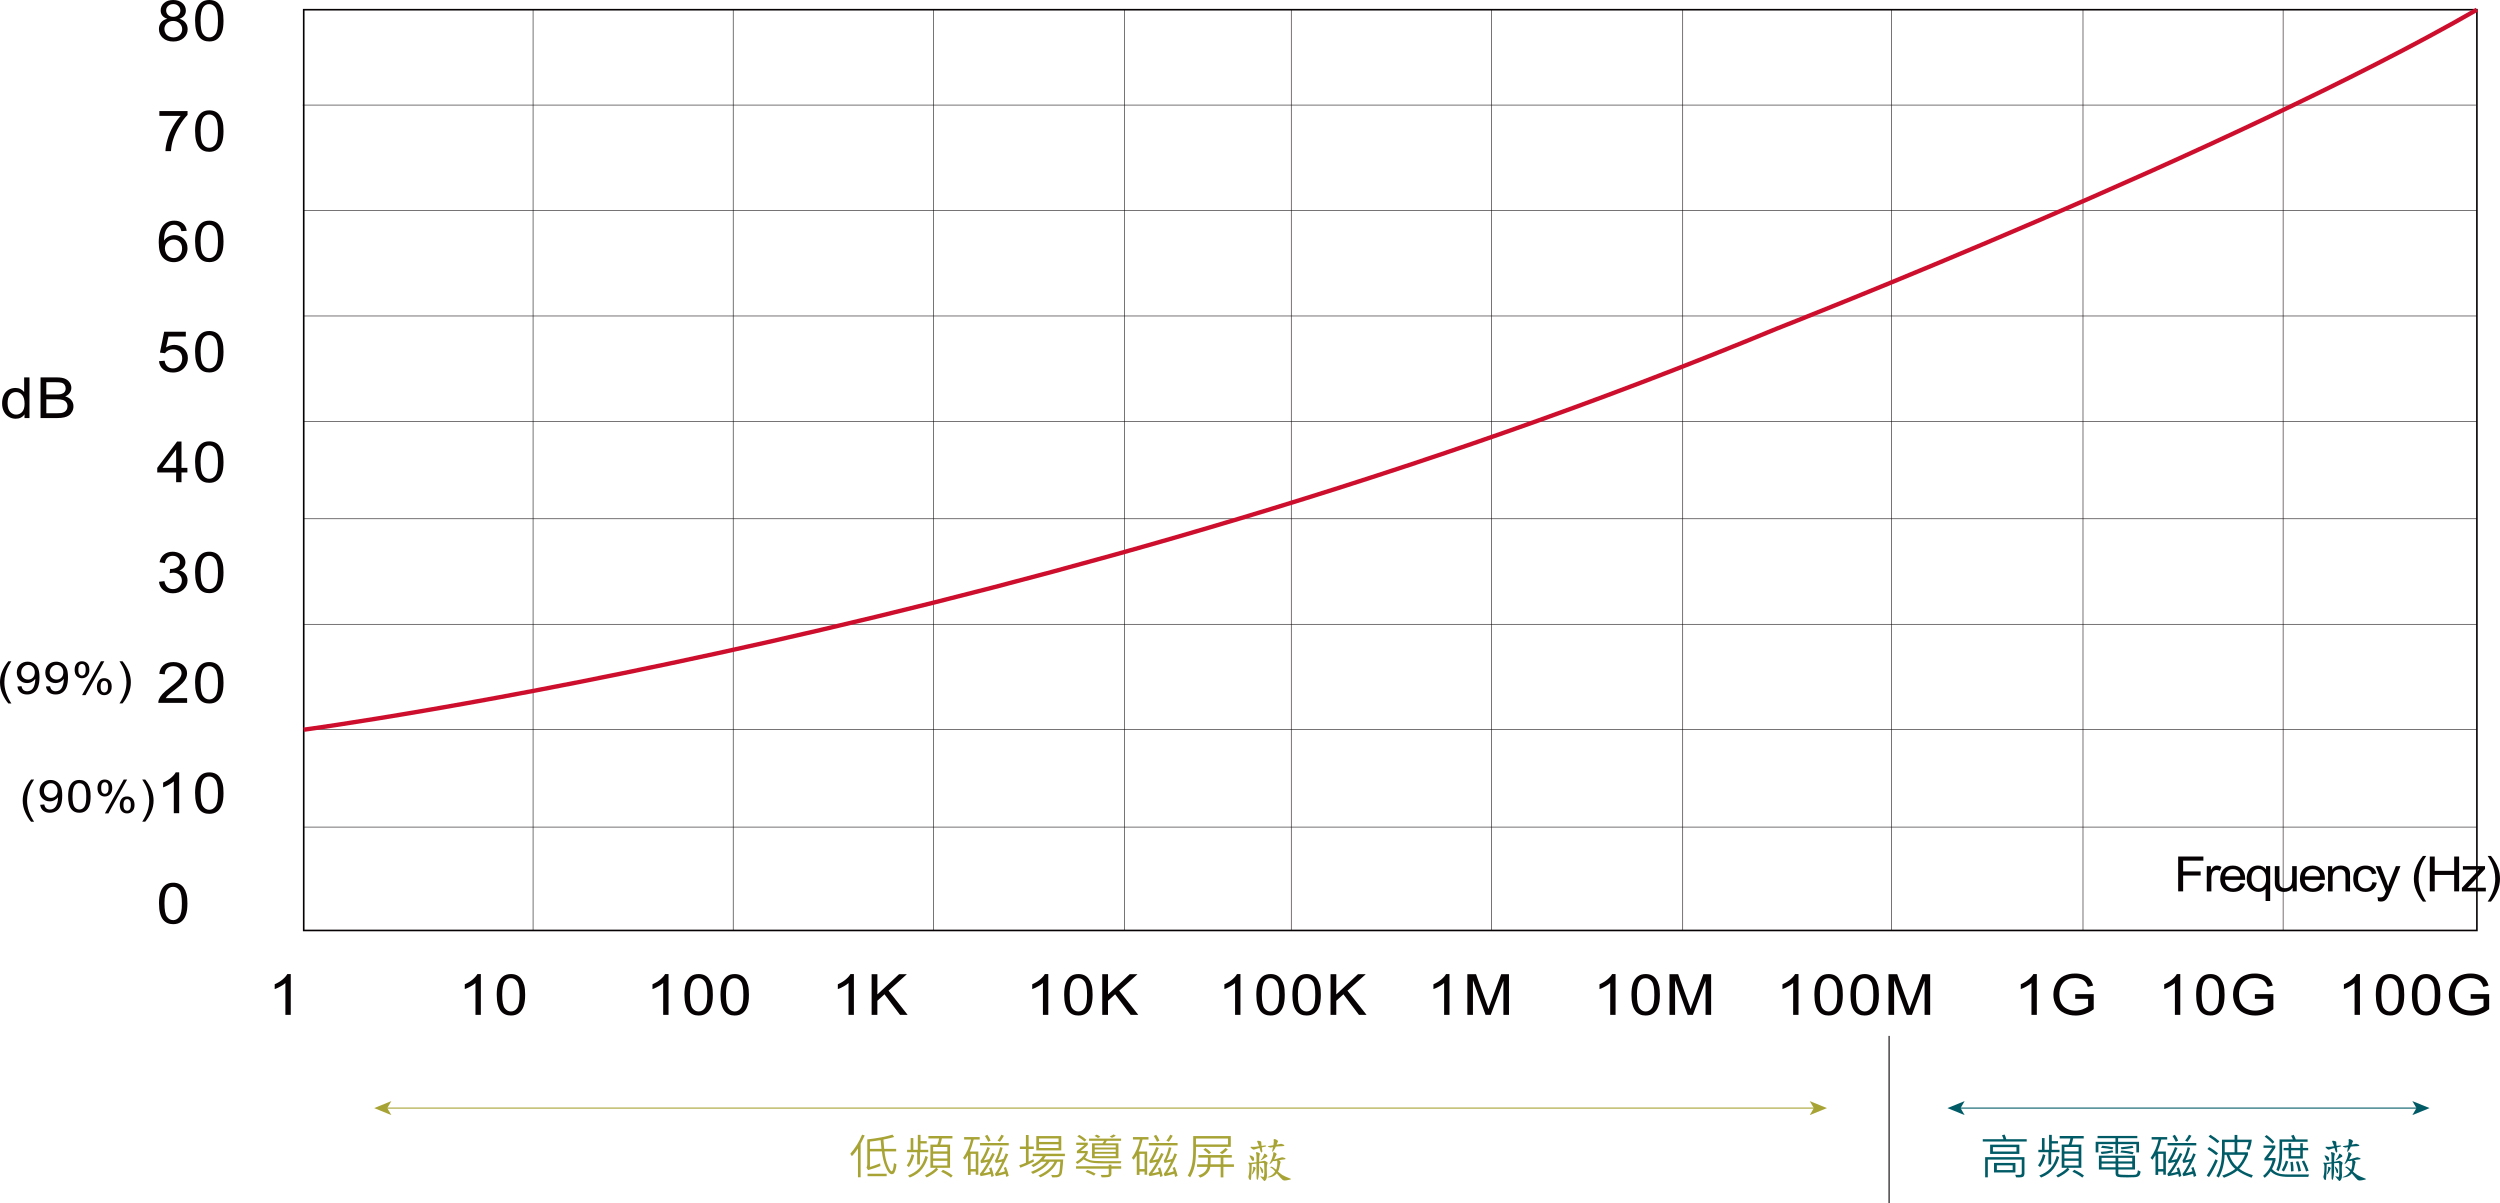 <svg xmlns="http://www.w3.org/2000/svg" id="_&#x5716;&#x5C64;_1" viewBox="0 0 1145.96 551.65"><defs><style>.cls-1{stroke-width:.75px;}.cls-1,.cls-2,.cls-3,.cls-4,.cls-5,.cls-6{fill:none;stroke-miterlimit:10;}.cls-1,.cls-3,.cls-6{stroke:#060103;}.cls-7{fill:#a7a335;}.cls-7,.cls-8,.cls-9{stroke-width:0px;}.cls-8{fill:#015b66;}.cls-2{stroke:#a7a335;}.cls-2,.cls-3,.cls-5{stroke-width:.5px;}.cls-4{stroke:#ce0e2d;stroke-width:2px;}.cls-5{stroke:#015b66;}.cls-6{stroke-width:.25px;}.cls-9{fill:#060203;}</style></defs><path class="cls-9" d="m14.23,376.65c-1.07-1.26-1.98-2.73-2.71-4.42-.74-1.69-1.11-3.44-1.11-5.25,0-1.6.28-3.12.83-4.58.65-1.7,1.64-3.38,2.99-5.07h1.39c-.87,1.39-1.44,2.39-1.72,2.99-.44.93-.78,1.89-1.03,2.9-.31,1.25-.46,2.51-.46,3.78,0,3.22,1.07,6.44,3.22,9.66h-1.39Z"></path><path class="cls-9" d="m18.44,368.91l1.86-.16c.16.82.46,1.41.9,1.78.45.37,1.02.55,1.71.55.6,0,1.12-.13,1.57-.38.45-.25.82-.59,1.1-1.02s.53-1,.72-1.72c.19-.72.29-1.46.29-2.21,0-.08,0-.2-.01-.36-.39.58-.92,1.04-1.59,1.4-.67.36-1.4.54-2.18.54-1.31,0-2.41-.44-3.32-1.33s-1.36-2.05-1.36-3.5.47-2.7,1.42-3.61c.94-.91,2.13-1.37,3.55-1.37,1.03,0,1.97.26,2.82.77.85.52,1.5,1.25,1.94,2.21.44.96.66,2.34.66,4.15s-.22,3.38-.66,4.5c-.44,1.12-1.09,1.97-1.96,2.55s-1.88.87-3.04.87c-1.24,0-2.24-.32-3.03-.96-.78-.64-1.25-1.54-1.41-2.7Zm7.94-6.5c0-1.04-.3-1.86-.89-2.47-.59-.61-1.31-.92-2.14-.92s-1.61.33-2.25.99c-.64.66-.96,1.51-.96,2.55,0,.94.3,1.7.91,2.29.61.59,1.36.88,2.25.88s1.64-.29,2.21-.88c.58-.59.87-1.4.87-2.44Z"></path><path class="cls-9" d="m31.24,365.04c0-1.74.19-3.14.58-4.21.38-1.06.96-1.88,1.71-2.46.76-.58,1.71-.86,2.86-.86.85,0,1.59.16,2.23.48s1.17.78,1.58,1.38.74,1.33.98,2.19c.24.86.36,2.02.36,3.48,0,1.73-.19,3.12-.57,4.19-.38,1.06-.95,1.88-1.71,2.46-.76.58-1.71.87-2.87.87-1.52,0-2.72-.51-3.59-1.53-1.04-1.23-1.56-3.22-1.56-5.99Zm1.99,0c0,2.42.3,4.03.91,4.83s1.36,1.2,2.25,1.2,1.64-.4,2.25-1.21c.61-.8.91-2.41.91-4.83s-.3-4.04-.91-4.84c-.61-.8-1.36-1.2-2.27-1.2s-1.6.35-2.13,1.06c-.67.9-1,2.56-1,4.98Z"></path><path class="cls-9" d="m44.69,361.11c0-1.05.28-1.95.85-2.68s1.39-1.11,2.47-1.11c.99,0,1.81.33,2.46.99.65.66.97,1.63.97,2.91s-.33,2.21-.99,2.88c-.66.67-1.47,1.01-2.43,1.01s-1.75-.33-2.39-1-.95-1.67-.95-3.01Zm3.37-2.54c-.48,0-.88.2-1.2.58-.32.39-.48,1.1-.48,2.14,0,.95.16,1.61.48,2,.32.38.72.58,1.2.58s.89-.19,1.21-.58c.32-.39.48-1.1.48-2.13,0-.95-.16-1.62-.48-2.01-.32-.38-.73-.58-1.21-.58Zm.01,14.29l8.64-15.53h1.57l-8.61,15.53h-1.6Zm6.83-4c0-1.06.28-1.96.85-2.69.57-.73,1.39-1.1,2.48-1.1.99,0,1.81.33,2.46.99s.98,1.63.98,2.91-.33,2.21-.99,2.88c-.66.67-1.47,1.01-2.44,1.01s-1.75-.33-2.39-1c-.64-.67-.95-1.67-.95-3Zm3.38-2.54c-.49,0-.89.19-1.21.58-.32.39-.48,1.1-.48,2.14,0,.94.16,1.6.48,1.99s.72.58,1.2.58.9-.19,1.22-.58c.32-.39.48-1.1.48-2.13,0-.95-.16-1.62-.48-2.01-.32-.38-.73-.58-1.21-.58Z"></path><path class="cls-9" d="m66.57,376.65h-1.39c2.15-3.22,3.22-6.44,3.22-9.66,0-1.26-.15-2.51-.46-3.75-.24-1-.59-1.97-1.02-2.9-.28-.6-.86-1.61-1.73-3.02h1.39c1.35,1.68,2.35,3.37,2.99,5.07.55,1.46.83,2.99.83,4.58,0,1.81-.37,3.56-1.12,5.25-.74,1.69-1.65,3.16-2.71,4.42Z"></path><path class="cls-9" d="m133.27,465.2h-2.45v-14.58c-.59.53-1.37,1.05-2.32,1.58-.96.53-1.82.92-2.58,1.18v-2.21c1.37-.6,2.57-1.33,3.6-2.19,1.03-.86,1.75-1.69,2.18-2.49h1.58v18.71Z"></path><path class="cls-9" d="m220.4,465.2h-2.45v-14.58c-.59.53-1.37,1.05-2.32,1.58-.96.53-1.82.92-2.58,1.18v-2.21c1.37-.6,2.57-1.33,3.6-2.19,1.03-.86,1.75-1.69,2.18-2.49h1.58v18.71Z"></path><path class="cls-9" d="m227.69,456.01c0-2.2.24-3.98.73-5.32.49-1.34,1.21-2.38,2.17-3.11.96-.73,2.17-1.09,3.62-1.09,1.07,0,2.01.2,2.82.6.81.4,1.48.98,2,1.74.53.76.94,1.68,1.24,2.77s.45,2.56.45,4.4c0,2.19-.24,3.95-.72,5.29-.48,1.34-1.2,2.38-2.16,3.11-.96.73-2.17,1.1-3.63,1.1-1.93,0-3.44-.64-4.54-1.93-1.32-1.55-1.98-4.08-1.98-7.58Zm2.52,0c0,3.06.38,5.09,1.15,6.11.77,1.01,1.72,1.52,2.84,1.52s2.07-.51,2.84-1.53c.77-1.02,1.15-3.05,1.15-6.1s-.38-5.11-1.15-6.11c-.77-1.01-1.72-1.51-2.87-1.51s-2.03.44-2.7,1.33c-.85,1.14-1.27,3.23-1.27,6.29Z"></path><path class="cls-9" d="m306.44,465.2h-2.45v-14.58c-.59.53-1.37,1.05-2.32,1.58-.96.53-1.82.92-2.58,1.18v-2.21c1.37-.6,2.57-1.33,3.6-2.19,1.03-.86,1.75-1.69,2.18-2.49h1.58v18.71Z"></path><path class="cls-9" d="m313.73,456.01c0-2.2.24-3.98.73-5.32.49-1.34,1.21-2.38,2.17-3.11.96-.73,2.17-1.09,3.62-1.09,1.07,0,2.01.2,2.82.6.81.4,1.48.98,2,1.74.53.76.94,1.68,1.24,2.77s.45,2.56.45,4.4c0,2.19-.24,3.95-.72,5.29-.48,1.34-1.2,2.38-2.16,3.11-.96.73-2.17,1.1-3.63,1.1-1.93,0-3.44-.64-4.54-1.93-1.32-1.55-1.98-4.08-1.98-7.58Zm2.52,0c0,3.06.38,5.09,1.15,6.11.77,1.01,1.72,1.52,2.84,1.52s2.07-.51,2.84-1.53c.77-1.02,1.15-3.05,1.15-6.1s-.38-5.11-1.15-6.11c-.77-1.01-1.72-1.51-2.87-1.51s-2.03.44-2.7,1.33c-.85,1.14-1.27,3.23-1.27,6.29Z"></path><path class="cls-9" d="m330.26,456.01c0-2.2.24-3.98.73-5.32.49-1.34,1.21-2.38,2.17-3.11.96-.73,2.17-1.09,3.62-1.09,1.07,0,2.01.2,2.82.6.81.4,1.48.98,2,1.74.53.76.94,1.68,1.24,2.77s.45,2.56.45,4.4c0,2.19-.24,3.95-.72,5.29-.48,1.34-1.2,2.38-2.16,3.11-.96.73-2.17,1.1-3.63,1.1-1.93,0-3.44-.64-4.54-1.93-1.32-1.55-1.98-4.08-1.98-7.58Zm2.52,0c0,3.06.38,5.09,1.15,6.11.77,1.01,1.72,1.52,2.84,1.52s2.07-.51,2.84-1.53c.77-1.02,1.15-3.05,1.15-6.1s-.38-5.11-1.15-6.11c-.77-1.01-1.72-1.51-2.87-1.51s-2.03.44-2.7,1.33c-.85,1.14-1.27,3.23-1.27,6.29Z"></path><path class="cls-9" d="m391.4,465.2h-2.45v-14.58c-.59.53-1.37,1.05-2.32,1.58-.96.53-1.82.92-2.58,1.18v-2.21c1.37-.6,2.57-1.33,3.6-2.19,1.03-.86,1.75-1.69,2.18-2.49h1.58v18.71Z"></path><path class="cls-9" d="m399.54,465.2v-18.63h2.64v9.24l9.92-9.24h3.58l-8.38,7.55,8.75,11.08h-3.49l-7.12-9.43-3.27,2.97v6.46h-2.64Z"></path><path class="cls-9" d="m480.51,465.2h-2.45v-14.58c-.59.53-1.37,1.05-2.32,1.58-.96.53-1.82.92-2.58,1.18v-2.21c1.37-.6,2.57-1.33,3.6-2.19,1.03-.86,1.75-1.69,2.18-2.49h1.58v18.71Z"></path><path class="cls-9" d="m487.8,456.01c0-2.2.24-3.98.73-5.32.49-1.34,1.21-2.38,2.17-3.11.96-.73,2.17-1.09,3.62-1.09,1.07,0,2.01.2,2.82.6.81.4,1.48.98,2,1.74.53.76.94,1.68,1.24,2.77s.45,2.56.45,4.4c0,2.19-.24,3.95-.72,5.29-.48,1.34-1.2,2.38-2.16,3.11-.96.73-2.17,1.1-3.63,1.1-1.93,0-3.44-.64-4.54-1.93-1.32-1.55-1.98-4.08-1.98-7.58Zm2.52,0c0,3.06.38,5.09,1.15,6.11.77,1.01,1.72,1.52,2.84,1.52s2.07-.51,2.84-1.53c.77-1.02,1.15-3.05,1.15-6.1s-.38-5.11-1.15-6.11c-.77-1.01-1.72-1.51-2.87-1.51s-2.03.44-2.7,1.33c-.85,1.14-1.27,3.23-1.27,6.29Z"></path><path class="cls-9" d="m505.26,465.2v-18.63h2.64v9.24l9.92-9.24h3.58l-8.38,7.55,8.75,11.08h-3.49l-7.12-9.43-3.27,2.97v6.46h-2.64Z"></path><path class="cls-9" d="m568.59,465.2h-2.45v-14.58c-.59.53-1.37,1.05-2.32,1.58-.96.53-1.82.92-2.58,1.18v-2.21c1.37-.6,2.57-1.33,3.6-2.19,1.03-.86,1.75-1.69,2.18-2.49h1.58v18.71Z"></path><path class="cls-9" d="m575.88,456.01c0-2.2.24-3.98.73-5.32s1.21-2.38,2.17-3.11c.96-.73,2.17-1.09,3.62-1.09,1.07,0,2.01.2,2.82.6.81.4,1.48.98,2,1.74.53.76.94,1.68,1.24,2.77.3,1.09.45,2.56.45,4.4,0,2.19-.24,3.95-.72,5.29-.48,1.34-1.2,2.38-2.16,3.11-.96.73-2.17,1.1-3.63,1.1-1.93,0-3.44-.64-4.54-1.93-1.32-1.55-1.98-4.08-1.98-7.58Zm2.52,0c0,3.06.38,5.09,1.15,6.11.77,1.01,1.72,1.52,2.84,1.52s2.07-.51,2.84-1.53c.77-1.02,1.15-3.05,1.15-6.1s-.38-5.11-1.15-6.11c-.77-1.01-1.72-1.51-2.87-1.51s-2.03.44-2.7,1.33c-.84,1.14-1.27,3.23-1.27,6.29Z"></path><path class="cls-9" d="m592.41,456.01c0-2.2.24-3.98.73-5.32s1.21-2.38,2.17-3.11c.96-.73,2.17-1.09,3.62-1.09,1.07,0,2.01.2,2.82.6.81.4,1.48.98,2,1.74.53.76.94,1.68,1.24,2.77.3,1.09.45,2.56.45,4.4,0,2.19-.24,3.95-.72,5.29-.48,1.34-1.2,2.38-2.16,3.11-.96.73-2.17,1.1-3.63,1.1-1.93,0-3.44-.64-4.54-1.93-1.32-1.55-1.98-4.08-1.98-7.58Zm2.52,0c0,3.06.38,5.09,1.15,6.11.77,1.01,1.72,1.52,2.84,1.52s2.07-.51,2.84-1.53c.77-1.02,1.15-3.05,1.15-6.1s-.38-5.11-1.15-6.11c-.77-1.01-1.72-1.51-2.87-1.51s-2.03.44-2.7,1.33c-.84,1.14-1.27,3.23-1.27,6.29Z"></path><path class="cls-9" d="m609.9,465.2v-18.63h2.64v9.24l9.92-9.24h3.58l-8.38,7.55,8.75,11.08h-3.49l-7.12-9.43-3.27,2.97v6.46h-2.64Z"></path><path class="cls-9" d="m664.41,465.2h-2.45v-14.58c-.59.53-1.37,1.05-2.32,1.58s-1.82.92-2.58,1.18v-2.21c1.37-.6,2.57-1.33,3.6-2.19,1.03-.86,1.75-1.69,2.18-2.49h1.58v18.71Z"></path><path class="cls-9" d="m672.61,465.2v-18.63h3.98l4.73,13.19c.44,1.23.75,2.15.96,2.76.23-.68.58-1.67,1.06-2.99l4.79-12.96h3.56v18.63h-2.55v-15.6l-5.81,15.6h-2.38l-5.78-15.86v15.86h-2.55Z"></path><path class="cls-9" d="m740.54,465.2h-2.45v-14.58c-.59.53-1.37,1.05-2.32,1.58s-1.82.92-2.58,1.18v-2.21c1.37-.6,2.57-1.33,3.6-2.19,1.03-.86,1.75-1.69,2.18-2.49h1.58v18.71Z"></path><path class="cls-9" d="m747.83,456.01c0-2.2.24-3.98.73-5.32s1.21-2.38,2.17-3.11c.96-.73,2.17-1.09,3.62-1.09,1.07,0,2.01.2,2.82.6.81.4,1.48.98,2,1.74.53.76.94,1.68,1.24,2.77.3,1.09.45,2.56.45,4.4,0,2.19-.24,3.95-.72,5.29-.48,1.34-1.2,2.38-2.16,3.11-.96.73-2.17,1.1-3.63,1.1-1.93,0-3.44-.64-4.54-1.93-1.32-1.55-1.98-4.08-1.98-7.58Zm2.52,0c0,3.06.38,5.09,1.15,6.11.77,1.01,1.72,1.52,2.84,1.52s2.07-.51,2.84-1.53c.77-1.02,1.15-3.05,1.15-6.1s-.38-5.11-1.15-6.11c-.77-1.01-1.72-1.51-2.87-1.51s-2.03.44-2.7,1.33c-.84,1.14-1.27,3.23-1.27,6.29Z"></path><path class="cls-9" d="m765.27,465.2v-18.63h3.98l4.73,13.19c.44,1.23.75,2.15.96,2.76.23-.68.58-1.67,1.06-2.99l4.79-12.96h3.56v18.63h-2.55v-15.6l-5.81,15.6h-2.38l-5.78-15.86v15.86h-2.55Z"></path><path class="cls-9" d="m824.4,465.2h-2.45v-14.58c-.59.53-1.37,1.05-2.32,1.58s-1.82.92-2.58,1.18v-2.21c1.37-.6,2.57-1.33,3.6-2.19,1.03-.86,1.75-1.69,2.18-2.49h1.58v18.71Z"></path><path class="cls-9" d="m831.69,456.01c0-2.2.24-3.98.73-5.32s1.21-2.38,2.17-3.11c.96-.73,2.17-1.09,3.62-1.09,1.07,0,2.01.2,2.82.6.81.4,1.48.98,2,1.74.53.76.94,1.68,1.24,2.77.3,1.09.45,2.56.45,4.4,0,2.19-.24,3.95-.72,5.29-.48,1.34-1.2,2.38-2.16,3.11-.96.73-2.17,1.1-3.63,1.1-1.93,0-3.44-.64-4.54-1.93-1.32-1.55-1.98-4.08-1.98-7.58Zm2.52,0c0,3.06.38,5.09,1.15,6.11.77,1.01,1.72,1.52,2.84,1.52s2.07-.51,2.84-1.53c.77-1.02,1.15-3.05,1.15-6.1s-.38-5.11-1.15-6.11c-.77-1.01-1.72-1.51-2.87-1.51s-2.03.44-2.7,1.33c-.84,1.14-1.27,3.23-1.27,6.29Z"></path><path class="cls-9" d="m848.22,456.01c0-2.2.24-3.98.73-5.32s1.21-2.38,2.17-3.11c.96-.73,2.17-1.09,3.62-1.09,1.07,0,2.01.2,2.82.6.81.4,1.48.98,2,1.74.53.76.94,1.68,1.24,2.77.3,1.09.45,2.56.45,4.4,0,2.19-.24,3.95-.72,5.29-.48,1.34-1.2,2.38-2.16,3.11-.96.73-2.17,1.1-3.63,1.1-1.93,0-3.44-.64-4.54-1.93-1.32-1.55-1.98-4.08-1.98-7.58Zm2.52,0c0,3.06.38,5.09,1.15,6.11.77,1.01,1.72,1.52,2.84,1.52s2.07-.51,2.84-1.53c.77-1.02,1.15-3.05,1.15-6.1s-.38-5.11-1.15-6.11c-.77-1.01-1.72-1.51-2.87-1.51s-2.03.44-2.7,1.33c-.84,1.14-1.27,3.23-1.27,6.29Z"></path><path class="cls-9" d="m865.67,465.2v-18.63h3.98l4.73,13.19c.44,1.23.75,2.15.96,2.76.23-.68.58-1.67,1.06-2.99l4.79-12.96h3.56v18.63h-2.55v-15.6l-5.81,15.6h-2.38l-5.78-15.86v15.86h-2.55Z"></path><path class="cls-9" d="m933.64,465.2h-2.45v-14.58c-.59.53-1.37,1.05-2.32,1.58s-1.82.92-2.58,1.18v-2.21c1.37-.6,2.57-1.33,3.6-2.19,1.03-.86,1.75-1.69,2.18-2.49h1.58v18.71Z"></path><path class="cls-9" d="m951.25,457.89v-2.19h8.47s0,6.9,0,6.9c-1.3.97-2.64,1.69-4.02,2.18-1.38.49-2.8.73-4.25.73-1.96,0-3.75-.39-5.35-1.18-1.6-.78-2.82-1.92-3.63-3.4-.82-1.48-1.23-3.14-1.23-4.97s.41-3.51,1.22-5.08c.81-1.57,1.98-2.74,3.51-3.5,1.53-.76,3.29-1.14,5.28-1.14,1.45,0,2.75.22,3.92.65,1.17.44,2.08,1.04,2.75,1.82.66.78,1.17,1.8,1.51,3.05l-2.39.61c-.3-.95-.67-1.7-1.12-2.24s-1.08-.98-1.91-1.3-1.75-.49-2.75-.49c-1.21,0-2.25.17-3.13.51-.88.34-1.59.79-2.13,1.35s-.96,1.17-1.26,1.84c-.51,1.15-.76,2.4-.76,3.75,0,1.66.31,3.05.92,4.17.61,1.12,1.51,1.95,2.68,2.49,1.17.54,2.42.81,3.74.81,1.15,0,2.26-.21,3.35-.62,1.09-.41,1.92-.85,2.48-1.32v-3.47h-5.88Z"></path><path class="cls-9" d="m999.39,465.2h-2.45v-14.58c-.59.53-1.37,1.05-2.32,1.58s-1.82.92-2.58,1.18v-2.21c1.37-.6,2.57-1.33,3.6-2.19,1.03-.86,1.75-1.69,2.18-2.49h1.58v18.71Z"></path><path class="cls-9" d="m1006.68,456.01c0-2.2.24-3.98.73-5.32s1.21-2.38,2.17-3.11c.96-.73,2.17-1.09,3.62-1.09,1.07,0,2.01.2,2.82.6.81.4,1.48.98,2,1.74.53.76.94,1.68,1.24,2.77.3,1.09.45,2.56.45,4.4,0,2.19-.24,3.95-.72,5.29-.48,1.34-1.2,2.38-2.16,3.11-.96.73-2.17,1.1-3.63,1.1-1.93,0-3.44-.64-4.54-1.93-1.32-1.55-1.98-4.08-1.98-7.58Zm2.52,0c0,3.06.38,5.09,1.15,6.11.77,1.01,1.72,1.52,2.84,1.52s2.07-.51,2.84-1.53c.77-1.02,1.15-3.05,1.15-6.1s-.38-5.11-1.15-6.11c-.77-1.01-1.72-1.51-2.87-1.51s-2.03.44-2.7,1.33c-.84,1.14-1.27,3.23-1.27,6.29Z"></path><path class="cls-9" d="m1033.6,457.89v-2.19h8.47s0,6.9,0,6.9c-1.3.97-2.64,1.69-4.02,2.18-1.38.49-2.8.73-4.25.73-1.96,0-3.75-.39-5.35-1.18-1.6-.78-2.82-1.92-3.63-3.4-.82-1.48-1.23-3.14-1.23-4.97s.41-3.51,1.22-5.08c.81-1.57,1.98-2.74,3.51-3.5,1.53-.76,3.29-1.14,5.28-1.14,1.45,0,2.75.22,3.92.65,1.17.44,2.08,1.04,2.75,1.82.66.78,1.17,1.8,1.51,3.05l-2.39.61c-.3-.95-.67-1.7-1.12-2.24s-1.08-.98-1.91-1.3-1.75-.49-2.75-.49c-1.21,0-2.25.17-3.13.51-.88.34-1.59.79-2.13,1.35s-.96,1.17-1.26,1.84c-.51,1.15-.76,2.4-.76,3.75,0,1.66.31,3.05.92,4.17.61,1.12,1.51,1.95,2.68,2.49,1.17.54,2.42.81,3.74.81,1.15,0,2.26-.21,3.35-.62,1.09-.41,1.92-.85,2.48-1.32v-3.47h-5.88Z"></path><path class="cls-9" d="m1081.75,465.2h-2.45v-14.58c-.59.53-1.37,1.05-2.32,1.58s-1.82.92-2.58,1.18v-2.21c1.37-.6,2.57-1.33,3.6-2.19,1.03-.86,1.75-1.69,2.18-2.49h1.58v18.71Z"></path><path class="cls-9" d="m1089.04,456.01c0-2.2.24-3.98.73-5.32s1.21-2.38,2.17-3.11c.96-.73,2.17-1.09,3.62-1.09,1.07,0,2.01.2,2.82.6.81.4,1.48.98,2,1.74.53.76.94,1.68,1.24,2.77.3,1.09.45,2.56.45,4.4,0,2.19-.24,3.95-.72,5.29-.48,1.34-1.2,2.38-2.16,3.11-.96.73-2.17,1.1-3.63,1.1-1.93,0-3.44-.64-4.54-1.93-1.32-1.55-1.98-4.08-1.98-7.58Zm2.52,0c0,3.06.38,5.09,1.15,6.11.77,1.01,1.72,1.52,2.84,1.52s2.07-.51,2.84-1.53c.77-1.02,1.15-3.05,1.15-6.1s-.38-5.11-1.15-6.11c-.77-1.01-1.72-1.51-2.87-1.51s-2.03.44-2.7,1.33c-.84,1.14-1.27,3.23-1.27,6.29Z"></path><path class="cls-9" d="m1105.57,456.01c0-2.2.24-3.98.73-5.32s1.21-2.38,2.17-3.11c.96-.73,2.17-1.09,3.62-1.09,1.07,0,2.01.2,2.82.6.81.4,1.48.98,2,1.74.53.76.94,1.68,1.24,2.77.3,1.09.45,2.56.45,4.4,0,2.19-.24,3.95-.72,5.29-.48,1.34-1.2,2.38-2.16,3.11-.96.73-2.17,1.1-3.63,1.1-1.93,0-3.44-.64-4.54-1.93-1.32-1.55-1.98-4.08-1.98-7.58Zm2.52,0c0,3.06.38,5.09,1.15,6.11.77,1.01,1.72,1.52,2.84,1.52s2.07-.51,2.84-1.53c.77-1.02,1.15-3.05,1.15-6.1s-.38-5.11-1.15-6.11c-.77-1.01-1.72-1.51-2.87-1.51s-2.03.44-2.7,1.33c-.84,1.14-1.27,3.23-1.27,6.29Z"></path><path class="cls-9" d="m1132.52,457.89v-2.19h8.47s0,6.9,0,6.9c-1.3.97-2.64,1.69-4.02,2.18-1.38.49-2.8.73-4.25.73-1.96,0-3.75-.39-5.35-1.18-1.6-.78-2.82-1.92-3.63-3.4-.82-1.48-1.23-3.14-1.23-4.97s.41-3.51,1.22-5.08c.81-1.57,1.98-2.74,3.51-3.5,1.53-.76,3.29-1.14,5.28-1.14,1.45,0,2.75.22,3.92.65,1.17.44,2.08,1.04,2.75,1.82.66.78,1.17,1.8,1.51,3.05l-2.39.61c-.3-.95-.67-1.7-1.12-2.24s-1.08-.98-1.91-1.3-1.75-.49-2.75-.49c-1.21,0-2.25.17-3.13.51-.88.34-1.59.79-2.13,1.35s-.96,1.17-1.26,1.84c-.51,1.15-.76,2.4-.76,3.75,0,1.66.31,3.05.92,4.17.61,1.12,1.51,1.95,2.68,2.49,1.17.54,2.42.81,3.74.81,1.15,0,2.26-.21,3.35-.62,1.09-.41,1.92-.85,2.48-1.32v-3.47h-5.88Z"></path><path class="cls-9" d="m998.44,408.59v-15.97h11.56v1.88h-9.29v4.95h8.04v1.88h-8.04v7.26h-2.27Z"></path><path class="cls-9" d="m1011.55,408.59v-11.57h1.89v1.75c.48-.82.93-1.36,1.34-1.62.41-.26.86-.39,1.35-.39.71,0,1.43.21,2.16.63l-.72,1.82c-.51-.28-1.03-.42-1.54-.42-.46,0-.87.13-1.24.39-.37.26-.63.62-.78,1.07-.23.7-.35,1.46-.35,2.29v6.06h-2.1Z"></path><path class="cls-9" d="m1026.91,404.86l2.17.25c-.34,1.18-.98,2.1-1.9,2.76-.93.65-2.11.98-3.55.98-1.82,0-3.25-.52-4.32-1.56-1.06-1.04-1.6-2.5-1.6-4.38s.54-3.46,1.61-4.53c1.08-1.08,2.47-1.61,4.18-1.61s3.01.53,4.07,1.58c1.05,1.05,1.58,2.54,1.58,4.45,0,.12,0,.29-.01.52h-9.25c.08,1.27.46,2.24,1.16,2.92s1.56,1.01,2.59,1.01c.77,0,1.43-.19,1.98-.57.54-.38.98-.98,1.3-1.81Zm-6.91-3.17h6.93c-.09-.97-.36-1.7-.79-2.19-.67-.75-1.54-1.13-2.61-1.13-.97,0-1.78.3-2.44.9-.66.6-1.02,1.41-1.09,2.42Z"></path><path class="cls-9" d="m1038.51,413.02v-5.67c-.33.43-.78.79-1.37,1.07-.59.28-1.21.42-1.88.42-1.47,0-2.74-.55-3.8-1.65-1.06-1.1-1.6-2.6-1.6-4.51,0-1.16.22-2.21.65-3.13.43-.92,1.06-1.62,1.88-2.1.82-.48,1.72-.71,2.71-.71,1.53,0,2.74.6,3.62,1.81v-1.55h1.89v16h-2.1Zm-6.48-10.25c0,1.49.33,2.61,1,3.35.67.75,1.47,1.12,2.41,1.12s1.67-.35,2.31-1.06c.65-.71.97-1.79.97-3.23,0-1.54-.34-2.7-1.02-3.48-.68-.78-1.48-1.17-2.4-1.17s-1.68.36-2.32,1.08-.95,1.85-.95,3.38Z"></path><path class="cls-9" d="m1050.92,408.59v-1.7c-.97,1.31-2.28,1.96-3.94,1.96-.73,0-1.42-.13-2.05-.39s-1.11-.59-1.41-.99c-.31-.4-.52-.88-.65-1.46-.09-.38-.13-1-.13-1.83v-7.17h2.1v6.42c0,1.02.04,1.71.13,2.07.13.52.41.92.84,1.21s.96.44,1.59.44,1.22-.15,1.78-.45c.55-.3.94-.71,1.17-1.23.23-.52.34-1.27.34-2.26v-6.2h2.1v11.57h-1.88Z"></path><path class="cls-9" d="m1063.46,404.86l2.17.25c-.34,1.18-.98,2.1-1.9,2.76-.93.65-2.11.98-3.55.98-1.82,0-3.25-.52-4.32-1.56-1.06-1.04-1.6-2.5-1.6-4.38s.54-3.46,1.61-4.53c1.08-1.08,2.47-1.61,4.18-1.61s3.01.53,4.07,1.58c1.05,1.05,1.58,2.54,1.58,4.45,0,.12,0,.29-.01.52h-9.25c.08,1.27.46,2.24,1.16,2.92s1.56,1.01,2.59,1.01c.77,0,1.43-.19,1.98-.57.54-.38.98-.98,1.3-1.81Zm-6.91-3.17h6.93c-.09-.97-.36-1.7-.79-2.19-.67-.75-1.54-1.13-2.61-1.13-.97,0-1.78.3-2.44.9-.66.6-1.02,1.41-1.09,2.42Z"></path><path class="cls-9" d="m1067.15,408.59v-11.57h1.89v1.65c.91-1.27,2.23-1.91,3.95-1.91.75,0,1.43.12,2.06.38.63.25,1.1.58,1.41.99.31.41.53.89.65,1.45.08.36.12,1,.12,1.91v7.11h-2.1v-7.04c0-.8-.08-1.4-.25-1.79-.16-.4-.45-.71-.87-.95-.42-.24-.91-.35-1.47-.35-.9,0-1.67.27-2.32.79-.65.53-.98,1.54-.98,3.02v6.32h-2.1Z"></path><path class="cls-9" d="m1087.43,404.35l2.07.25c-.23,1.33-.8,2.37-1.74,3.12s-2.07,1.13-3.43,1.13c-1.7,0-3.06-.52-4.09-1.55-1.03-1.04-1.55-2.52-1.55-4.45,0-1.25.22-2.34.67-3.28.44-.94,1.12-1.64,2.03-2.11s1.89-.7,2.96-.7c1.35,0,2.45.32,3.31.95s1.41,1.54,1.65,2.71l-2.04.29c-.19-.78-.54-1.36-1.03-1.75-.49-.39-1.09-.59-1.79-.59-1.06,0-1.92.35-2.58,1.06-.66.71-.99,1.83-.99,3.36s.32,2.68.96,3.39c.64.7,1.47,1.06,2.5,1.06.83,0,1.52-.24,2.07-.71.55-.47.9-1.2,1.05-2.18Z"></path><path class="cls-9" d="m1090.06,413.04l-.23-1.84c.46.12.86.17,1.2.17.47,0,.84-.07,1.12-.22.28-.15.51-.35.69-.61.13-.2.35-.68.64-1.46.04-.11.1-.27.19-.48l-4.71-11.59h2.27l2.58,6.7c.33.85.63,1.74.9,2.68.24-.9.53-1.78.87-2.64l2.65-6.74h2.1l-4.72,11.77c-.51,1.27-.9,2.15-1.18,2.62-.37.65-.8,1.12-1.29,1.42-.48.3-1.06.45-1.73.45-.4,0-.86-.08-1.35-.24Z"></path><path class="cls-9" d="m1110.62,413.28c-1.16-1.37-2.14-2.96-2.94-4.79-.8-1.83-1.2-3.73-1.2-5.69,0-1.73.3-3.38.9-4.97.7-1.84,1.78-3.67,3.25-5.49h1.51c-.94,1.51-1.57,2.59-1.87,3.24-.47,1-.85,2.05-1.12,3.14-.33,1.36-.5,2.72-.5,4.1,0,3.49,1.16,6.98,3.49,10.47h-1.51Z"></path><path class="cls-9" d="m1113.78,408.59v-15.97h2.27v6.56h8.9v-6.56h2.27v15.97h-2.27v-7.53h-8.9v7.53h-2.27Z"></path><path class="cls-9" d="m1128.49,408.59v-1.59l7.9-8.45c-.9.04-1.69.07-2.37.07h-5.06v-1.59h10.14v1.3l-6.72,7.34-1.3,1.34c.94-.07,1.83-.1,2.65-.1h5.74v1.69h-10.98Z"></path><path class="cls-9" d="m1141.81,413.28h-1.51c2.33-3.49,3.49-6.98,3.49-10.47,0-1.37-.17-2.72-.5-4.06-.27-1.09-.64-2.13-1.11-3.14-.3-.65-.93-1.74-1.88-3.27h1.51c1.46,1.82,2.55,3.65,3.25,5.49.6,1.58.9,3.24.9,4.97,0,1.96-.4,3.86-1.21,5.69-.81,1.83-1.79,3.43-2.94,4.79Z"></path><path class="cls-8" d="m929.01,523.27h-20.14v-1.07h9.48c-.06-.43-.29-1.02-.69-1.79l1.21-.36c.27.51.53,1.22.77,2.15h9.37v1.07Zm-1.03,14.69c0,.52-.14.94-.43,1.26s-.98.48-2.08.48c-.36,0-.79-.01-1.31-.03l-.41-1.16c.97.04,1.61.05,1.94.05.7,0,1.05-.27,1.05-.82v-6.2h-15.55v8.14h-1.23v-9.26h18.02v7.53Zm-2.34-9.02h-13.4v-4.24h13.4v4.24Zm-1.32-1.09v-2.03h-10.8v2.03h10.8Zm-.48,9.58h-9.82v-4.36h9.82v4.36Zm-1.27-1.08v-2.19h-7.24v2.19h7.24Z"></path><path class="cls-8" d="m937.58,529.52c-.45,2.05-1.26,3.87-2.42,5.46l-.96-.77c1.07-1.5,1.82-3.23,2.26-5.19l1.12.5Zm6.49-1.38h-3.83v5.64h-1.26v-5.64h-4.63v-1.1h1.64v-5.37h1.21v5.37h2.06v-6.83h1.25v2.87h2.84v1.07h-2.84v2.9h3.56v1.1Zm-.2,2.27c-.47,1.85-1.33,3.62-2.57,5.3-1.24,1.68-3.14,3.03-5.7,4.06l-.82-.92c2.09-.81,3.76-1.88,5.02-3.21,1.26-1.33,2.26-3.27,2.99-5.83l1.07.6Zm11.28-8.56h-4.86c-.09.67-.34,1.61-.74,2.83h4.5v10.62h-6.18l.72.74c-1.18,1.32-2.94,2.55-5.27,3.69l-.78-.88c2.3-1.16,4-2.34,5.12-3.55h-2.61v-10.62h3.15c.38-.83.66-1.77.84-2.83h-4.91v-1.11h11.01v1.11Zm-2.35,5.92v-1.99h-6.51v1.99h6.51Zm0,3.24v-2.15h-6.51v2.15h6.51Zm0,3.24v-2.15h-6.51v2.15h6.51Zm2.47,4.62l-.81.92c-1.22-.99-2.72-1.88-4.5-2.68l.83-.89c1.96.89,3.45,1.77,4.48,2.66Z"></path><path class="cls-8" d="m980.49,528.25h-1.22v-3.81h-8.38v4.41h-1.2v-4.41h-7.82v3.81h-1.25v-4.87h9.07v-1.64h-8.2v-1.05h18.22v1.05h-8.81v1.64h9.59v4.87Zm.72,8.77c-.11.91-.36,1.55-.74,1.94-.39.39-1.07.61-2.04.66-.98.05-2.08.08-3.3.08-1.06,0-2.06-.02-3-.07-.94-.04-1.58-.21-1.9-.5-.33-.29-.49-.75-.49-1.38v-1.64h-7.64v-6.38h16.56v6.38h-7.65v1.73c0,.19.07.33.21.42.14.09.65.17,1.52.22s1.85.08,2.93.08c1.86,0,2.96-.04,3.28-.12.33-.08.57-.31.72-.67.15-.36.25-.82.29-1.36l1.27.61Zm-12.5-8.86c-1.92.46-3.72.74-5.4.84l-.38-1.02c1.78-.08,3.57-.31,5.39-.69l.4.87Zm0-2.28l-.4.96c-1.32-.3-3.06-.54-5.22-.7l.53-.96c1.99.16,3.69.39,5.09.7Zm1.02,6.49v-1.61h-6.39v1.61h6.39Zm0,2.67v-1.67h-6.39v1.67h6.39Zm7.65-2.67v-1.61h-6.39v1.61h6.39Zm0,2.67v-1.67h-6.39v1.67h6.39Zm.71-6.86l-.55.94c-1.68-.41-3.56-.71-5.64-.87l.53-.89c2.45.2,4.34.47,5.67.83Zm-.16-2.02c-1.98.33-3.8.54-5.46.65l-.36-.92c1.65-.12,3.45-.35,5.39-.7l.43.96Z"></path><path class="cls-8" d="m993.43,522.33h-2.75c-.52,2.14-1.11,3.97-1.78,5.51h3.9v10.64h-1.19v-1.47h-2.33v1.56h-1.24v-9.03l-1.39,2.09-.87-.85c1.81-2.57,3.03-5.39,3.68-8.45h-3.18v-1.13h7.13v1.13Zm-1.81,13.56v-6.98h-2.33v6.98h2.33Zm8.73-6.9c-1.89,3.88-3.63,6.82-5.21,8.81,1.25-.21,2.28-.45,3.08-.73-.1-.44-.26-.94-.48-1.49l1.05-.52c.58,1.71.96,3.03,1.12,3.98l-1.12.47c-.07-.42-.16-.88-.28-1.38-1.75.46-3.29.79-4.65,1l-.41-1c1.22-1.44,2.46-3.28,3.72-5.54-1.12.24-2.17.44-3.13.6l-.25-1.05c1.19-1.69,2.25-3.81,3.18-6.36l1.16.42c-.94,2.34-1.88,4.23-2.8,5.68.87-.16,1.71-.35,2.51-.57l1.41-2.81,1.1.49Zm6.39-3.97h-13.16v-1.09h13.16v1.09Zm-8.33-2.17l-1.07.53c-.55-1.16-1.06-2.04-1.51-2.65l1.1-.57c.69.91,1.18,1.8,1.48,2.68Zm8.31,16.11l-1.12.53c-.02-.18-.12-.66-.32-1.45-1.39.41-2.87.78-4.43,1.11l-.48-1c1.11-1.43,2.23-3.33,3.38-5.69-.7.18-1.68.4-2.94.64l-.41-1.02c1.1-1.95,1.89-4.03,2.37-6.24l1.15.3c-.53,2.06-1.25,3.96-2.17,5.7.82-.14,1.66-.34,2.54-.61.33-.64.68-1.49,1.05-2.54l1.14.42c-1.66,3.89-3.16,6.77-4.5,8.63,1.01-.2,2.02-.49,3.03-.85-.14-.49-.33-1.01-.56-1.56l1-.42c.69,1.86,1.11,3.21,1.27,4.04Zm-2.2-18.35c-.61,1.16-1.21,2.08-1.82,2.75l-1.07-.51c.81-1.01,1.4-1.92,1.76-2.72l1.13.49Z"></path><path class="cls-8" d="m1016.6,532c-1.25,2.84-2.59,5.35-4.02,7.54l-1.05-.71c1.56-2.36,2.88-4.84,3.97-7.43l1.1.6Zm.16-3.34l-.88.87c-1.32-1.09-2.66-2.03-4.04-2.82l.81-.92c1.56.91,2.93,1.86,4.11,2.87Zm.58-5.51l-.89.83c-1.25-1.1-2.61-2.1-4.07-2.97l.81-.85c1.58.94,2.96,1.94,4.15,3Zm15.33,15.52l-.6,1.19c-2.8-1.06-4.97-2.17-6.49-3.32-1.29,1.15-3.34,2.26-6.15,3.32l-.82-1c2.65-.91,4.65-1.93,6.01-3.06-1.79-1.45-3.14-3.6-4.04-6.45h-.86c-.08,3.85-.96,7.32-2.65,10.43l-1.12-.68c1.72-2.99,2.58-6.62,2.58-10.88v-5.81h5.77v-2.19h1.26v2.19h6.62c-.15,1.49-.54,3.05-1.17,4.68l-1.24-.33c.45-1.21.77-2.28.97-3.24h-5.19v4.66h4.88v1.16c-1.18,2.76-2.51,4.89-4,6.38,1.63,1.25,3.7,2.23,6.22,2.94Zm-8.37-10.48v-4.66h-4.51v4.66h4.51Zm4.78,1.16h-7.24c.88,2.5,2.11,4.37,3.68,5.62,1.39-1.37,2.58-3.25,3.56-5.62Z"></path><path class="cls-8" d="m1058.42,538.36l-.36,1.11h-9.02c-3.96,0-6.68-.86-8.18-2.57-.93,1.33-1.85,2.33-2.76,3l-.74-.92c2.13-1.7,3.58-4.05,4.36-7.05h-3.76v-.96c1.33-1.61,2.52-3.22,3.56-4.83h-3.97v-1.07h5.41v1.07c-.93,1.53-2.03,3.08-3.29,4.66h3.39v1.12c-.43,1.41-.96,2.72-1.6,3.94.61.73,1.43,1.32,2.45,1.79s2.68.7,4.94.7h9.57Zm-15.87-14.88l-.88.75c-1.01-1.18-2.21-2.25-3.6-3.21l.91-.73c1.5,1.03,2.68,2.1,3.56,3.19Zm15.22-.1h-11.68v5.68c0,3.02-.54,5.64-1.62,7.84l-1.03-.67c.97-2.24,1.46-4.81,1.46-7.72v-6.22h6.12c-.26-.68-.53-1.23-.83-1.66l1.21-.47c.41.79.72,1.5.96,2.12h5.41v1.09Zm-8.88,9.02c-.44,1.52-1.09,3.04-1.96,4.58l-1.03-.59c.89-1.57,1.52-3.03,1.89-4.37l1.1.38Zm9.14-5.13h-2.45v3.79h-6.52v-3.79h-2.27v-1.08h2.27v-2.16h1.18v2.16h4.16v-2.16h1.18v2.16h2.45v1.08Zm-6.7,9.54l-1.19.16c.02-1.65-.06-3.09-.25-4.31l1.1-.11c.23,1.36.34,2.78.34,4.26Zm3.06-6.85v-2.69h-4.16v2.69h4.16Zm.34,6.76l-1.2.29c-.13-1.24-.51-2.72-1.12-4.47l1.08-.24c.46,1.02.88,2.49,1.25,4.41Zm3.49-.11l-1.18.38c-.26-1.12-.9-2.68-1.93-4.66l1.1-.38c.75,1.35,1.42,2.91,2.01,4.66Z"></path><path class="cls-8" d="m1066.18,533.11c.23.15.35.37.35.67-.09,3.91-.2,6.14-.34,6.7-.06.3-.16.45-.31.45-.17,0-.34-.15-.52-.44-.23-.37-.35-.74-.35-1.12,0-.14.03-.26.08-.38.11-.32.2-.79.27-1.4.08-.59.12-1.57.12-2.96,0-.6-.13-1.03-.39-1.28-.1-.09-.14-.16-.14-.2,0-.16.12-.24.35-.24.34,0,.63.07.87.2Zm.07-3.37c.47.19.83.39,1.07.62.21.26.31.62.31,1.07s-.2.7-.61.7c-.12,0-.24-.08-.37-.25-.25-.3-.59-.93-1.04-1.89-.06-.1-.09-.17-.09-.22.03-.11.09-.16.19-.16.17,0,.35.05.54.14Zm7.05,2.78c.37.23.55.41.55.56,0,.11-.05.25-.16.41-.18.39-.26,1.09-.26,2.12,0,.9.02,1.57.05,2.01.03.34.05.71.05,1.11,0,.82-.13,1.45-.39,1.9-.31.48-.57.72-.8.72l-.55-1.87c.13,0,.24-.07.33-.2.13-.3.2-1.18.2-2.64,0-.78-.03-1.81-.08-3.07-.02-.23-.05-.38-.11-.42-.09-.07-.2-.1-.34-.1-.19,0-.75.04-1.68.11-1.51.18-2.57.32-3.21.43-.29.07-.49.11-.58.11-.14,0-.3-.07-.49-.2-.15-.13-.23-.24-.23-.32,0-.07.11-.11.33-.13,1.01-.07,2.21-.2,3.58-.39.94-.17,1.68-.33,2.23-.46.36-.09.56-.13.6-.13.12,0,.44.15.95.44Zm-7.02-6.88c.08,0,.22.01.42.04.27.03.44.04.5.04.17,0,.47-.02.9-.05,1.95-.24,3.31-.42,4.09-.56.2-.03.34-.05.42-.05.37,0,.56.09.56.26,0,.11-.16.2-.48.28-2.27.55-3.41.83-3.41.84-.48.12-.91.25-1.29.39-.23.11-.4.17-.52.17-.21,0-.5-.15-.88-.44-.41-.36-.62-.6-.62-.72,0-.13.1-.2.29-.2Zm1.72,9.4c.28.17.41.31.41.44,0,.05-.05.15-.16.29-.12.27-.24.53-.34.8-.35.73-.64,1.21-.87,1.45-.16.19-.26.29-.32.29-.08-.01-.12-.04-.12-.1.22-.72.39-1.33.5-1.83.07-.4.11-.71.11-.93,0-.08-.02-.2-.07-.38.03-.17.11-.25.25-.25.15,0,.35.07.6.21Zm1.65-6.69c.43.18.64.39.64.61,0,.02-.04.15-.13.38-.11.43-.18.9-.19,1.4l-.09,6.07c-.01,1.16-.11,2.17-.3,3.04-.17.66-.32.99-.45.99-.16,0-.28-.24-.36-.71-.03-.68-.04-1.57-.04-2.69v-7.37c0-.55-.06-1.01-.17-1.37-.06-.17-.08-.28-.08-.32,0-.16.09-.25.28-.28.14,0,.44.08.89.24Zm.92-5.21c.22.11.32.24.32.36,0,.51.02.88.06,1.11.3,1.92.45,2.96.45,3.12-.06.36-.19.54-.37.56-.23-.01-.42-.29-.56-.83-.55-2.02-.95-3.22-1.19-3.61-.18-.31-.27-.52-.27-.63,0-.22.12-.33.37-.33.32,0,.72.09,1.18.26Zm-.06,11.68c.22.17.43.36.63.58.27.33.45.63.54.9.06.24.1.5.1.79,0,.15-.04.31-.12.49-.09.13-.21.2-.35.2-.03,0-.08-.06-.14-.17-.1-.17-.23-.52-.39-1.05-.21-.67-.36-1.11-.46-1.35-.08-.17-.12-.29-.12-.37,0-.07.03-.11.09-.11.04,0,.12.03.23.08Zm.26,4.4c.61.18.95.27,1.01.27l.55,1.87c-.09,0-.2-.09-.32-.26-.45-.58-.89-1.09-1.31-1.54-.17-.14-.25-.24-.25-.28,0-.06.03-.09.1-.09.03,0,.1.01.21.04Zm1.62-10.41c.16,0,.43.14.81.42.35.25.52.48.52.69,0,.17-.1.31-.3.41-.36.15-.76.38-1.21.69-.81.56-1.3.84-1.46.84-.08,0-.11-.04-.11-.11,0-.05.03-.08.08-.1.33-.36.62-.75.87-1.17.2-.33.41-.81.63-1.46.04-.14.1-.21.17-.21Zm6.94,3.25c.29.23.44.46.44.67,0,.09-.04.23-.14.42-.11.41-.2.79-.27,1.16-.15,1.18-.44,2.13-.87,2.85-.47.88-1.15,1.53-2.02,1.96-.73.39-1.51.58-2.35.58-.25,0-.37-.03-.37-.08,0-.09.13-.16.4-.21.94-.32,1.69-.76,2.26-1.33.71-.69,1.21-1.5,1.52-2.42.23-.76.34-1.71.34-2.84,0-.23-.03-.44-.08-.63-.08-.16-.13-.28-.13-.37,0-.15.11-.22.32-.22.28,0,.59.15.94.46Zm1.52-7.5c.43.19.65.34.65.45,0,.17-.14.28-.42.33-.17.06-.52.09-1.02.09-.75,0-1.54.05-2.38.16-1.16.17-1.93.3-2.31.39-.12.04-.21.06-.27.06-.13,0-.38-.08-.74-.25-.29-.13-.44-.24-.44-.32s.12-.14.37-.16c.74-.11,1.6-.24,2.58-.4,1.43-.28,2.34-.46,2.74-.54.18-.05.3-.07.34-.07.17,0,.47.09.89.27Zm-3.64,3.76c.51.31.76.58.76.81,0,.07-.04.14-.13.23-.08.13-.16.29-.25.48-.4.88-.79,1.61-1.19,2.2-.32.47-.68.88-1.09,1.23-.28.24-.46.36-.54.36s-.13-.02-.13-.06.03-.09.08-.16c.27-.46.54-1.01.82-1.66.25-.58.47-1.25.68-2,.13-.46.19-.89.19-1.28,0-.22.08-.33.24-.33.14,0,.33.07.58.2Zm-.03,7.43c1.51,1.45,2.62,2.39,3.36,2.84.75.45,1.96.99,3.62,1.62.22.08.33.16.33.24,0,.11-.11.19-.32.25-1.23.29-2.08.43-2.55.43-.3,0-.61-.1-.94-.3-.32-.22-1.27-1.29-2.84-3.2-.47-.59-.93-1.1-1.36-1.52-.41-.4-.81-.68-1.2-.86-.15-.03-.23-.1-.23-.22,0-.17.14-.25.44-.25.38,0,.94.33,1.69.99Zm4.34-5.03c.36.19.54.33.54.44,0,.13-.12.22-.37.26-.9.08-2.06.27-3.5.59-.71.15-1.09.23-1.14.23-.21,0-.45-.03-.71-.08-.43-.09-.64-.21-.64-.36,0-.06.06-.09.18-.11.94-.16,2.23-.5,3.86-1.03.44-.14.69-.21.75-.21.12,0,.46.09,1.02.28Zm-3.61-8.27c.45.27.67.51.67.72,0,.08-.08.25-.23.49-.18.45-.35.9-.51,1.35-.52,1.23-.95,2.04-1.29,2.45-.23.33-.39.49-.47.49-.13-.02-.19-.07-.19-.16.27-1.22.48-2.24.62-3.08.09-.67.14-1.2.14-1.57,0-.12-.04-.33-.11-.62.04-.27.18-.4.4-.4.25,0,.57.12.98.34Z"></path><path class="cls-7" d="m396.37,520.46c-.31.7-.7,1.52-1.17,2.44l-.7,1.33v15.42h-1.22v-13.23c-.8,1.28-1.73,2.47-2.78,3.57l-.74-1.12c2.28-2.61,4.09-5.52,5.41-8.75l1.19.34Zm14.55,13.26c-.05.94-.2,1.82-.47,2.65-.27.83-.53,1.35-.78,1.56-.25.21-.54.31-.85.31-.96,0-1.9-1.08-2.81-3.24-.92-2.16-1.5-4.57-1.76-7.22h-5.48v7.14c1.16-.35,2.71-.9,4.66-1.65l.15,1.22c-1.53.62-3.42,1.24-5.68,1.87l-.69-1.13c.22-.52.33-.97.33-1.34v-11.6c4.87-.57,8.72-1.3,11.54-2.19l.78,1.08c-1.3.38-2.94.78-4.91,1.18.07,1.32.18,2.74.34,4.26h5.5v1.17h-5.34c.24,2.46.74,4.59,1.49,6.4.75,1.8,1.35,2.7,1.78,2.7.48,0,.83-1.26,1.04-3.77l1.15.61Zm-4.48,5.42h-8.77v-1.13h8.77v1.13Zm-2.4-12.52l-.37-4.01c-1.84.31-3.47.53-4.91.69v3.32h5.28Z"></path><path class="cls-7" d="m419.03,529.52c-.45,2.05-1.26,3.87-2.42,5.46l-.96-.77c1.07-1.5,1.82-3.23,2.25-5.19l1.12.5Zm6.48-1.38h-3.83v5.64h-1.26v-5.64h-4.63v-1.1h1.64v-5.37h1.22v5.37h2.06v-6.83h1.25v2.87h2.84v1.07h-2.84v2.9h3.56v1.1Zm-.2,2.27c-.48,1.85-1.33,3.62-2.57,5.3-1.24,1.68-3.14,3.03-5.7,4.06l-.82-.92c2.09-.81,3.76-1.88,5.02-3.21,1.26-1.33,2.26-3.27,2.99-5.83l1.08.6Zm11.28-8.56h-4.86c-.09.67-.34,1.61-.74,2.83h4.5v10.62h-6.18l.72.74c-1.18,1.32-2.94,2.55-5.27,3.69l-.78-.88c2.3-1.16,4-2.34,5.12-3.55h-2.61v-10.62h3.15c.38-.83.66-1.77.84-2.83h-4.91v-1.11h11.01v1.11Zm-2.35,5.92v-1.99h-6.51v1.99h6.51Zm0,3.24v-2.15h-6.51v2.15h6.51Zm0,3.24v-2.15h-6.51v2.15h6.51Zm2.47,4.62l-.81.92c-1.22-.99-2.72-1.88-4.5-2.68l.83-.89c1.96.89,3.45,1.77,4.48,2.66Z"></path><path class="cls-7" d="m449.08,522.33h-2.75c-.52,2.14-1.11,3.97-1.78,5.51h3.9v10.64h-1.19v-1.47h-2.33v1.56h-1.24v-9.03l-1.39,2.09-.86-.85c1.81-2.57,3.03-5.39,3.68-8.45h-3.18v-1.13h7.13v1.13Zm-1.81,13.56v-6.98h-2.33v6.98h2.33Zm8.73-6.9c-1.89,3.88-3.63,6.82-5.21,8.81,1.25-.21,2.28-.45,3.08-.73-.1-.44-.26-.94-.48-1.49l1.05-.52c.58,1.71.96,3.03,1.12,3.98l-1.12.47c-.07-.42-.16-.88-.28-1.38-1.75.46-3.29.79-4.65,1l-.41-1c1.22-1.44,2.46-3.28,3.72-5.54-1.12.24-2.17.44-3.13.6l-.25-1.05c1.19-1.69,2.25-3.81,3.18-6.36l1.16.42c-.94,2.34-1.88,4.23-2.8,5.68.87-.16,1.71-.35,2.51-.57l1.41-2.81,1.1.49Zm6.39-3.97h-13.16v-1.09h13.16v1.09Zm-8.33-2.17l-1.08.53c-.55-1.16-1.06-2.04-1.51-2.65l1.1-.57c.69.91,1.18,1.8,1.48,2.68Zm8.31,16.11l-1.12.53c-.02-.18-.12-.66-.32-1.45-1.39.41-2.87.78-4.43,1.11l-.48-1c1.11-1.43,2.23-3.33,3.38-5.69-.7.18-1.68.4-2.94.64l-.41-1.02c1.1-1.95,1.89-4.03,2.37-6.24l1.15.3c-.53,2.06-1.25,3.96-2.17,5.7.82-.14,1.66-.34,2.54-.61.33-.64.68-1.49,1.05-2.54l1.15.42c-1.66,3.89-3.16,6.77-4.5,8.63,1.01-.2,2.02-.49,3.03-.85-.14-.49-.33-1.01-.56-1.56l1-.42c.69,1.86,1.11,3.21,1.27,4.04Zm-2.2-18.35c-.61,1.16-1.22,2.08-1.82,2.75l-1.08-.51c.81-1.01,1.4-1.92,1.76-2.72l1.13.49Z"></path><path class="cls-7" d="m473.92,532.49c-2.45,1.27-4.52,2.19-6.22,2.77l-.5-1.14c1.11-.33,2.13-.71,3.06-1.15v-6.3h-2.77v-1.11h2.77v-5.28h1.25v5.28h2.36v1.11h-2.36v5.79c.85-.38,1.58-.74,2.2-1.1l.21,1.14Zm14.22-2.53h-8.74c-.27.46-.62.97-1.05,1.52h9c-.05,1.32-.16,2.69-.33,4.13-.16,1.44-.3,2.3-.42,2.57s-.3.53-.55.78c-.25.25-.56.43-.92.56-.36.12-1.03.18-2.02.18-.26,0-.52,0-.79-.02l-.48-1.13c.64.06,1.25.09,1.85.09.65,0,1.07-.07,1.29-.22.21-.15.37-.34.47-.59s.22-.92.34-2.03.22-2.2.27-3.27h-1.44c-1.46,3.12-4.03,5.5-7.71,7.14l-.92-.82c3.61-1.6,6.05-3.7,7.34-6.32h-2.2c-1.56,2.25-4.12,4.1-7.69,5.58l-.85-.92c3.36-1.32,5.73-2.88,7.1-4.66h-2.4c-1.06.94-2.26,1.75-3.61,2.43l-.89-.85c2.42-1.15,4.15-2.53,5.2-4.15h-4.58v-1.11h14.72v1.11Zm-1.67-2.65h-11.44v-6.56h11.44v6.56Zm-1.23-3.87v-1.58h-8.97v1.58h8.97Zm0,2.77v-1.71h-8.97v1.71h8.97Z"></path><path class="cls-7" d="m514,532.26l-.32.99h-8.47c-2.75,0-4.69-.18-5.82-.55-1.13-.37-2.02-.79-2.65-1.28-.75.72-1.71,1.43-2.89,2.13l-.75-.87c2-1.12,3.45-2.48,4.36-4.08h-3.83v-1.06c1.29-.9,2.45-1.81,3.47-2.72h-3.77v-1.05h5.28v1.05c-1.01,1-2.1,1.91-3.25,2.75h3.25v1.04c-.3.76-.72,1.45-1.26,2.07.62.47,1.42.85,2.42,1.14,1,.29,2.93.44,5.78.44h8.45Zm-.07,3.44h-4.48v2.25c0,.57-.19,1-.58,1.29-.39.28-1.13.42-2.24.42h-1.66l-.39-1.09c1.58.01,2.58,0,3.01-.02.42-.03.64-.2.64-.51v-2.34h-14.99v-1.1h14.99v-.75h1.22v.75h4.48v1.1Zm-15.91-13.19l-.86.74c-.91-.79-2.03-1.57-3.34-2.34l.9-.72c1.26.71,2.36,1.49,3.31,2.32Zm4.21,15.47l-.76.89c-.97-.59-2.26-1.15-3.86-1.7l.75-.89c1.26.4,2.55.97,3.87,1.7Zm11.66-15.07h-6.53c-.3.54-.53.93-.7,1.17h6.01v6.85h-12.1v-6.85h4.81c.33-.44.56-.83.71-1.17h-6.89v-1h14.7v1Zm-9.55-1.83l-1.03.59c-.45-.36-.99-.68-1.61-.98l1.03-.61c.61.26,1.15.6,1.61,1Zm7.1,4.93v-1.02h-9.64v1.02h9.64Zm0,2v-1.13h-9.64v1.13h9.64Zm0,1.97v-1.14h-9.64v1.14h9.64Zm0-9.38c-.5.35-1.08.68-1.75.98l-1-.67c.6-.21,1.19-.52,1.78-.92l.98.6Z"></path><path class="cls-7" d="m526.47,522.33h-2.75c-.52,2.14-1.11,3.97-1.78,5.51h3.9v10.64h-1.19v-1.47h-2.33v1.56h-1.24v-9.03l-1.39,2.09-.86-.85c1.81-2.57,3.03-5.39,3.68-8.45h-3.18v-1.13h7.13v1.13Zm-1.81,13.56v-6.98h-2.33v6.98h2.33Zm8.73-6.9c-1.89,3.88-3.63,6.82-5.21,8.81,1.25-.21,2.28-.45,3.08-.73-.1-.44-.26-.94-.48-1.49l1.05-.52c.58,1.71.96,3.03,1.12,3.98l-1.12.47c-.07-.42-.16-.88-.28-1.38-1.75.46-3.29.79-4.65,1l-.41-1c1.22-1.44,2.46-3.28,3.72-5.54-1.12.24-2.17.44-3.13.6l-.25-1.05c1.19-1.69,2.25-3.81,3.18-6.36l1.16.42c-.94,2.34-1.88,4.23-2.8,5.68.87-.16,1.71-.35,2.51-.57l1.41-2.81,1.1.49Zm6.39-3.97h-13.16v-1.09h13.16v1.09Zm-8.33-2.17l-1.08.53c-.55-1.16-1.06-2.04-1.51-2.65l1.1-.57c.69.91,1.18,1.8,1.48,2.68Zm8.31,16.11l-1.12.53c-.02-.18-.12-.66-.32-1.45-1.39.41-2.87.78-4.43,1.11l-.48-1c1.11-1.43,2.23-3.33,3.38-5.69-.7.18-1.68.4-2.94.64l-.41-1.02c1.1-1.95,1.89-4.03,2.37-6.24l1.15.3c-.53,2.06-1.25,3.96-2.17,5.7.82-.14,1.66-.34,2.54-.61.33-.64.68-1.49,1.05-2.54l1.15.42c-1.66,3.89-3.16,6.77-4.5,8.63,1.01-.2,2.02-.49,3.03-.85-.14-.49-.33-1.01-.56-1.56l1-.42c.69,1.86,1.11,3.21,1.27,4.04Zm-2.2-18.35c-.61,1.16-1.22,2.08-1.82,2.75l-1.08-.51c.81-1.01,1.4-1.92,1.76-2.72l1.13.49Z"></path><path class="cls-7" d="m564.16,525.7h-15.96v1.72c0,2.91-.21,5.28-.62,7.09-.42,1.81-1.1,3.53-2.05,5.16l-1.1-.84c.75-1.18,1.35-2.67,1.82-4.46.46-1.79.7-4.33.7-7.61v-6h17.22v4.95Zm-1.24-1.09v-2.72h-14.72v2.72h14.72Zm2.7,10.26h-4.84v4.82h-1.24v-4.82h-4.79c-.07,1.06-.56,2.06-1.46,2.99-.9.93-1.96,1.58-3.18,1.95l-.84-1.04c2.41-.69,3.81-1.99,4.22-3.9h-4.79v-1.16h4.91c.06-.61.09-1.31.09-2.11,0-.37,0-.69-.02-.97h-4.36v-1.17h15.32v1.17h-3.86v3.08h4.84v1.16Zm-10.46-6.56l-1,.74c-.89-.85-1.74-1.54-2.56-2.06l.98-.76c1.17.78,2.03,1.47,2.58,2.08Zm4.38,5.4v-3.08h-4.59c0,.97-.02,2-.05,3.08h4.64Zm3.28-6.83c-.75.82-1.61,1.55-2.59,2.19l-1.1-.74c.88-.52,1.75-1.22,2.61-2.1l1.09.65Z"></path><path class="cls-7" d="m573.42,533.11c.23.15.35.37.35.67-.09,3.91-.2,6.14-.34,6.7-.06.3-.16.45-.31.45-.17,0-.34-.15-.52-.44-.23-.37-.35-.74-.35-1.12,0-.14.03-.26.08-.38.11-.32.2-.79.27-1.4.08-.59.12-1.57.12-2.96,0-.6-.13-1.03-.39-1.28-.1-.09-.14-.16-.14-.2,0-.16.12-.24.35-.24.34,0,.63.07.87.2Zm.07-3.37c.47.19.83.39,1.07.62.21.26.31.62.31,1.07s-.2.7-.61.7c-.12,0-.24-.08-.37-.25-.25-.3-.59-.93-1.04-1.89-.06-.1-.09-.17-.09-.22.03-.11.09-.16.19-.16.17,0,.35.05.54.14Zm7.05,2.78c.37.23.55.41.55.56,0,.11-.05.25-.16.41-.18.39-.26,1.09-.26,2.12,0,.9.02,1.57.05,2.01.03.34.05.71.05,1.11,0,.82-.13,1.45-.39,1.9-.31.48-.57.72-.8.72l-.55-1.87c.13,0,.24-.07.33-.2.13-.3.2-1.18.2-2.64,0-.78-.03-1.81-.08-3.07-.02-.23-.05-.38-.11-.42-.09-.07-.2-.1-.34-.1-.19,0-.75.04-1.68.11-1.51.18-2.58.32-3.21.43-.29.07-.49.11-.58.11-.14,0-.3-.07-.49-.2-.15-.13-.23-.24-.23-.32,0-.07.11-.11.33-.13,1.01-.07,2.21-.2,3.58-.39.94-.17,1.68-.33,2.23-.46.36-.09.56-.13.6-.13.12,0,.44.15.95.44Zm-7.02-6.88c.08,0,.22.01.42.04.27.03.44.04.51.04.17,0,.47-.02.9-.05,1.95-.24,3.31-.42,4.09-.56.2-.03.34-.05.42-.05.37,0,.56.09.56.26,0,.11-.16.2-.48.28-2.27.55-3.41.83-3.41.84-.48.12-.91.25-1.29.39-.23.11-.4.17-.52.17-.21,0-.51-.15-.88-.44-.41-.36-.62-.6-.62-.72,0-.13.1-.2.29-.2Zm1.72,9.4c.28.17.41.31.41.44,0,.05-.05.15-.16.29-.12.27-.24.53-.34.8-.35.73-.64,1.21-.87,1.45-.16.19-.26.29-.32.29-.08-.01-.12-.04-.12-.1.22-.72.39-1.33.5-1.83.07-.4.11-.71.11-.93,0-.08-.02-.2-.07-.38.03-.17.11-.25.25-.25.15,0,.35.07.6.21Zm1.65-6.69c.43.18.64.39.64.61,0,.02-.04.15-.13.38-.11.43-.18.9-.19,1.4l-.09,6.07c-.01,1.16-.11,2.17-.3,3.04-.17.66-.32.99-.45.99-.16,0-.28-.24-.36-.71-.03-.68-.04-1.57-.04-2.69v-7.37c0-.55-.06-1.01-.17-1.37-.06-.17-.08-.28-.08-.32,0-.16.09-.25.28-.28.14,0,.44.08.89.24Zm.92-5.21c.22.11.32.24.32.36,0,.51.02.88.06,1.11.3,1.92.45,2.96.45,3.12-.06.36-.19.54-.37.56-.23-.01-.42-.29-.56-.83-.55-2.02-.95-3.22-1.19-3.61-.18-.31-.27-.52-.27-.63,0-.22.12-.33.37-.33.32,0,.72.09,1.18.26Zm-.06,11.68c.22.17.43.36.63.58.27.33.45.63.54.9.06.24.1.5.1.79,0,.15-.04.31-.12.49-.09.13-.21.2-.35.2-.03,0-.08-.06-.14-.17-.1-.17-.23-.52-.39-1.05-.21-.67-.36-1.11-.46-1.35-.08-.17-.12-.29-.12-.37,0-.07.03-.11.09-.11.04,0,.12.03.23.08Zm.26,4.4c.61.18.95.27,1.01.27l.55,1.87c-.09,0-.2-.09-.32-.26-.45-.58-.89-1.09-1.31-1.54-.17-.14-.25-.24-.25-.28,0-.06.03-.09.1-.09.03,0,.1.01.21.04Zm1.62-10.41c.16,0,.43.14.81.42.35.25.52.48.52.69,0,.17-.1.31-.3.41-.36.15-.76.38-1.21.69-.81.56-1.3.84-1.46.84-.08,0-.11-.04-.11-.11,0-.05.03-.08.08-.1.33-.36.62-.75.87-1.17.2-.33.41-.81.63-1.46.04-.14.1-.21.17-.21Zm6.94,3.25c.29.23.44.46.44.67,0,.09-.04.23-.14.42-.11.41-.2.79-.27,1.16-.15,1.18-.44,2.13-.87,2.85-.47.88-1.15,1.53-2.02,1.96-.73.39-1.51.58-2.35.58-.25,0-.37-.03-.37-.08,0-.09.13-.16.4-.21.94-.32,1.69-.76,2.26-1.33.71-.69,1.21-1.5,1.52-2.42.23-.76.34-1.71.34-2.84,0-.23-.03-.44-.08-.63-.08-.16-.13-.28-.13-.37,0-.15.11-.22.32-.22.28,0,.59.15.94.46Zm1.52-7.5c.43.19.65.34.65.45,0,.17-.14.28-.42.33-.17.06-.52.09-1.02.09-.75,0-1.54.05-2.38.16-1.16.17-1.93.3-2.31.39-.12.04-.21.06-.27.06-.13,0-.38-.08-.74-.25-.29-.13-.44-.24-.44-.32s.12-.14.37-.16c.74-.11,1.6-.24,2.58-.4,1.43-.28,2.34-.46,2.74-.54.18-.05.3-.07.34-.07.17,0,.47.09.89.27Zm-3.64,3.76c.51.31.76.58.76.81,0,.07-.04.14-.13.23-.08.13-.16.29-.25.48-.4.88-.79,1.61-1.19,2.2-.32.47-.68.88-1.09,1.23-.28.24-.46.36-.54.36s-.13-.02-.13-.06.03-.09.08-.16c.27-.46.54-1.01.82-1.66.25-.58.47-1.25.68-2,.13-.46.19-.89.19-1.28,0-.22.08-.33.24-.33.14,0,.33.07.58.2Zm-.03,7.43c1.51,1.45,2.62,2.39,3.36,2.84.75.45,1.96.99,3.62,1.62.22.08.33.16.33.24,0,.11-.11.19-.32.25-1.23.29-2.08.43-2.55.43-.3,0-.61-.1-.94-.3-.32-.22-1.27-1.29-2.84-3.2-.47-.59-.93-1.1-1.36-1.52-.41-.4-.81-.68-1.2-.86-.15-.03-.23-.1-.23-.22,0-.17.14-.25.44-.25.38,0,.94.33,1.69.99Zm4.34-5.03c.36.19.54.33.54.44,0,.13-.12.22-.37.26-.9.08-2.06.27-3.5.59-.71.15-1.09.23-1.14.23-.21,0-.45-.03-.71-.08-.43-.09-.64-.21-.64-.36,0-.06.06-.09.18-.11.94-.16,2.23-.5,3.86-1.03.44-.14.69-.21.75-.21.12,0,.46.09,1.02.28Zm-3.61-8.27c.45.27.67.51.67.72,0,.08-.08.25-.23.49-.18.45-.35.9-.51,1.35-.52,1.23-.95,2.04-1.29,2.45-.23.33-.39.49-.47.49-.13-.02-.19-.07-.19-.16.27-1.22.48-2.24.62-3.08.09-.67.14-1.2.14-1.57,0-.12-.04-.33-.11-.62.04-.27.18-.4.4-.4.25,0,.57.12.98.34Z"></path><path class="cls-9" d="m76.65,8.6c-1.02-.35-1.77-.84-2.26-1.49-.49-.64-.74-1.42-.74-2.31,0-1.36.52-2.5,1.57-3.42,1.04-.92,2.43-1.38,4.17-1.38s3.15.47,4.21,1.42c1.06.94,1.59,2.09,1.59,3.45,0,.86-.24,1.62-.73,2.26s-1.22,1.13-2.21,1.48c1.23.37,2.16.97,2.8,1.8s.96,1.82.96,2.97c0,1.59-.6,2.93-1.81,4.02-1.21,1.08-2.8,1.63-4.77,1.63s-3.56-.54-4.77-1.63-1.81-2.45-1.81-4.07c0-1.21.33-2.23.99-3.04.66-.82,1.6-1.37,2.81-1.67Zm-1.28,4.73c0,.65.17,1.28.5,1.89.33.61.82,1.08,1.48,1.42s1.36.5,2.11.5c1.17,0,2.14-.35,2.9-1.05s1.14-1.6,1.14-2.68-.39-2.01-1.18-2.73c-.79-.72-1.77-1.08-2.95-1.08s-2.11.36-2.87,1.07c-.76.71-1.14,1.6-1.14,2.67Zm.79-8.61c0,.88.3,1.6.91,2.16.61.56,1.4.84,2.37.84s1.72-.28,2.32-.83c.6-.55.91-1.23.91-2.04s-.31-1.54-.93-2.12c-.62-.57-1.4-.86-2.32-.86s-1.71.28-2.33.84c-.62.56-.93,1.23-.93,2.01Z"></path><path class="cls-9" d="m89.42,9.52c0-2.2.24-3.98.73-5.32s1.21-2.38,2.17-3.11,2.16-1.09,3.62-1.09c1.07,0,2.01.2,2.82.6s1.48.98,2,1.74c.53.76.94,1.68,1.24,2.77.3,1.09.45,2.56.45,4.4,0,2.19-.24,3.95-.72,5.29-.48,1.34-1.2,2.38-2.16,3.11-.96.73-2.17,1.1-3.63,1.1-1.93,0-3.44-.64-4.54-1.93-1.32-1.55-1.97-4.08-1.97-7.58Zm2.52,0c0,3.06.38,5.09,1.15,6.11s1.71,1.52,2.84,1.52,2.07-.51,2.84-1.53c.77-1.02,1.15-3.05,1.15-6.1s-.38-5.11-1.15-6.11c-.77-1.01-1.72-1.51-2.87-1.51s-2.02.44-2.7,1.33c-.84,1.14-1.27,3.23-1.27,6.29Z"></path><path class="cls-9" d="m73.05,53.1v-2.2h12.92v1.78c-1.27,1.26-2.53,2.94-3.78,5.03s-2.21,4.25-2.89,6.46c-.49,1.56-.8,3.27-.94,5.12h-2.52c.03-1.47.34-3.24.93-5.31.59-2.08,1.44-4.08,2.54-6.01,1.1-1.93,2.28-3.55,3.52-4.87h-9.78Z"></path><path class="cls-9" d="m89.42,60.1c0-2.2.24-3.98.73-5.32s1.21-2.38,2.17-3.11,2.16-1.09,3.62-1.09c1.07,0,2.01.2,2.82.6s1.48.98,2,1.74c.53.76.94,1.68,1.24,2.77.3,1.09.45,2.56.45,4.4,0,2.19-.24,3.95-.72,5.29-.48,1.34-1.2,2.38-2.16,3.11-.96.73-2.17,1.1-3.63,1.1-1.93,0-3.44-.64-4.54-1.93-1.32-1.55-1.97-4.08-1.97-7.58Zm2.52,0c0,3.06.38,5.09,1.15,6.11s1.71,1.52,2.84,1.52,2.07-.51,2.84-1.53c.77-1.02,1.15-3.05,1.15-6.1s-.38-5.11-1.15-6.11c-.77-1.01-1.72-1.51-2.87-1.51s-2.02.44-2.7,1.33c-.84,1.14-1.27,3.23-1.27,6.29Z"></path><path class="cls-9" d="m85.6,105.79l-2.44.18c-.22-.9-.53-1.55-.93-1.96-.66-.65-1.48-.98-2.45-.98-.78,0-1.47.2-2.06.61-.77.53-1.38,1.29-1.83,2.3-.44,1.01-.68,2.45-.69,4.31.59-.84,1.31-1.46,2.17-1.87.85-.41,1.75-.61,2.68-.61,1.63,0,3.03.56,4.17,1.68,1.15,1.12,1.72,2.57,1.72,4.35,0,1.17-.27,2.26-.81,3.26-.54,1-1.28,1.77-2.23,2.31-.94.53-2.02.8-3.21.8-2.04,0-3.71-.7-5-2.1-1.29-1.4-1.93-3.71-1.93-6.93,0-3.6.71-6.22,2.14-7.86,1.24-1.42,2.92-2.13,5.03-2.13,1.57,0,2.86.41,3.86,1.23s1.6,1.96,1.8,3.41Zm-10.01,8.03c0,.79.18,1.54.54,2.26.36.72.86,1.27,1.51,1.65.64.38,1.32.57,2.03.57,1.04,0,1.92-.39,2.67-1.17.74-.78,1.12-1.84,1.12-3.18s-.37-2.3-1.1-3.04-1.66-1.11-2.78-1.11-2.05.37-2.82,1.11c-.77.74-1.16,1.71-1.16,2.92Z"></path><path class="cls-9" d="m89.42,110.67c0-2.2.24-3.98.73-5.32s1.21-2.38,2.17-3.11,2.16-1.09,3.62-1.09c1.07,0,2.01.2,2.82.6s1.48.98,2,1.74c.53.76.94,1.68,1.24,2.77.3,1.09.45,2.56.45,4.4,0,2.19-.24,3.95-.72,5.29-.48,1.34-1.2,2.38-2.16,3.11-.96.73-2.17,1.1-3.63,1.1-1.93,0-3.44-.64-4.54-1.93-1.32-1.55-1.97-4.08-1.97-7.58Zm2.52,0c0,3.06.38,5.09,1.15,6.11s1.71,1.52,2.84,1.52,2.07-.51,2.84-1.53c.77-1.02,1.15-3.05,1.15-6.1s-.38-5.11-1.15-6.11c-.77-1.01-1.72-1.51-2.87-1.51s-2.02.44-2.7,1.33c-.84,1.14-1.27,3.23-1.27,6.29Z"></path><path class="cls-9" d="m72.88,165.56l2.57-.2c.19,1.17.63,2.05,1.33,2.64.69.59,1.53.88,2.51.88,1.18,0,2.18-.42,3-1.25.82-.83,1.23-1.93,1.23-3.3s-.39-2.33-1.18-3.09c-.79-.75-1.81-1.13-3.08-1.13-.79,0-1.5.17-2.14.5-.64.33-1.14.77-1.5,1.3l-2.3-.28,1.93-9.57h9.93v2.19h-7.97l-1.08,5.01c1.2-.78,2.46-1.17,3.77-1.17,1.74,0,3.21.56,4.41,1.69,1.2,1.13,1.8,2.58,1.8,4.35s-.53,3.14-1.58,4.37c-1.28,1.51-3.03,2.26-5.24,2.26-1.82,0-3.3-.47-4.45-1.42-1.15-.95-1.8-2.21-1.97-3.78Z"></path><path class="cls-9" d="m89.42,161.25c0-2.2.24-3.98.73-5.32s1.21-2.38,2.17-3.11,2.16-1.09,3.62-1.09c1.07,0,2.01.2,2.82.6s1.48.98,2,1.74c.53.76.94,1.68,1.24,2.77.3,1.09.45,2.56.45,4.4,0,2.19-.24,3.95-.72,5.29-.48,1.34-1.2,2.38-2.16,3.11-.96.73-2.17,1.1-3.63,1.1-1.93,0-3.44-.64-4.54-1.93-1.32-1.55-1.97-4.08-1.97-7.58Zm2.52,0c0,3.06.38,5.09,1.15,6.11s1.71,1.52,2.84,1.52,2.07-.51,2.84-1.53c.77-1.02,1.15-3.05,1.15-6.1s-.38-5.11-1.15-6.11c-.77-1.01-1.72-1.51-2.87-1.51s-2.02.44-2.7,1.33c-.84,1.14-1.27,3.23-1.27,6.29Z"></path><path class="cls-9" d="m80.74,221.02v-4.46h-8.66v-2.1l9.11-12.07h2v12.07h2.7v2.1h-2.7v4.46h-2.45Zm0-6.56v-8.4l-6.25,8.4h6.25Z"></path><path class="cls-9" d="m89.42,211.83c0-2.2.24-3.98.73-5.32s1.21-2.38,2.17-3.11,2.16-1.09,3.62-1.09c1.07,0,2.01.2,2.82.6s1.48.98,2,1.74c.53.76.94,1.68,1.24,2.77.3,1.09.45,2.56.45,4.4,0,2.19-.24,3.95-.72,5.29-.48,1.34-1.2,2.38-2.16,3.11-.96.73-2.17,1.1-3.63,1.1-1.93,0-3.44-.64-4.54-1.93-1.32-1.55-1.97-4.08-1.97-7.58Zm2.52,0c0,3.06.38,5.09,1.15,6.11s1.71,1.52,2.84,1.52,2.07-.51,2.84-1.53c.77-1.02,1.15-3.05,1.15-6.1s-.38-5.11-1.15-6.11c-.77-1.01-1.72-1.51-2.87-1.51s-2.02.44-2.7,1.33c-.84,1.14-1.27,3.23-1.27,6.29Z"></path><path class="cls-9" d="m72.9,266.68l2.45-.3c.28,1.3.76,2.23,1.44,2.8.68.57,1.5.86,2.47.86,1.15,0,2.13-.37,2.92-1.12.79-.75,1.19-1.67,1.19-2.77s-.37-1.92-1.1-2.6c-.74-.68-1.67-1.02-2.81-1.02-.46,0-1.04.08-1.73.25l.27-2.01c.16.02.29.03.4.03,1.04,0,1.98-.25,2.82-.76.83-.51,1.25-1.29,1.25-2.35,0-.84-.3-1.53-.91-2.08s-1.39-.83-2.36-.83-1.75.28-2.38.84c-.64.56-1.04,1.4-1.23,2.52l-2.45-.41c.3-1.53.98-2.72,2.04-3.56,1.06-.84,2.38-1.26,3.96-1.26,1.09,0,2.09.22,3.01.65s1.62,1.03,2.1,1.79c.49.75.73,1.56.73,2.4s-.23,1.54-.69,2.2c-.46.66-1.15,1.19-2.06,1.58,1.18.25,2.1.78,2.75,1.58s.98,1.8.98,3.01c0,1.63-.64,3.01-1.91,4.14-1.27,1.13-2.88,1.7-4.82,1.7-1.75,0-3.21-.49-4.37-1.46s-1.82-2.24-1.98-3.79Z"></path><path class="cls-9" d="m89.42,262.41c0-2.2.24-3.98.73-5.32s1.21-2.38,2.17-3.11,2.16-1.09,3.62-1.09c1.07,0,2.01.2,2.82.6s1.48.98,2,1.74c.53.76.94,1.68,1.24,2.77.3,1.09.45,2.56.45,4.4,0,2.19-.24,3.95-.72,5.29-.48,1.34-1.2,2.38-2.16,3.11-.96.73-2.17,1.1-3.63,1.1-1.93,0-3.44-.64-4.54-1.93-1.32-1.55-1.97-4.08-1.97-7.58Zm2.52,0c0,3.06.38,5.09,1.15,6.11s1.71,1.52,2.84,1.52,2.07-.51,2.84-1.53c.77-1.02,1.15-3.05,1.15-6.1s-.38-5.11-1.15-6.11c-.77-1.01-1.72-1.51-2.87-1.51s-2.02.44-2.7,1.33c-.84,1.14-1.27,3.23-1.27,6.29Z"></path><path class="cls-9" d="m85.77,319.98v2.2h-13.2c-.02-.55.08-1.08.29-1.59.34-.84.87-1.67,1.61-2.48.74-.81,1.81-1.75,3.21-2.82,2.17-1.66,3.64-2.98,4.4-3.95.76-.97,1.14-1.89,1.14-2.75,0-.91-.35-1.67-1.04-2.29-.69-.62-1.6-.93-2.72-.93-1.18,0-2.12.33-2.83.99-.71.66-1.07,1.58-1.08,2.75l-2.52-.24c.17-1.75.82-3.09,1.95-4.01,1.13-.92,2.64-1.38,4.54-1.38s3.43.5,4.55,1.49c1.12.99,1.68,2.22,1.68,3.69,0,.75-.16,1.48-.49,2.2-.33.72-.87,1.48-1.63,2.28-.76.8-2.02,1.89-3.78,3.28-1.47,1.15-2.42,1.93-2.83,2.34-.42.41-.76.82-1.04,1.24h9.79Z"></path><path class="cls-9" d="m89.42,312.99c0-2.2.24-3.98.73-5.32s1.21-2.38,2.17-3.11,2.16-1.09,3.62-1.09c1.07,0,2.01.2,2.82.6s1.48.98,2,1.74c.53.76.94,1.68,1.24,2.77.3,1.09.45,2.56.45,4.4,0,2.19-.24,3.95-.72,5.29-.48,1.34-1.2,2.38-2.16,3.11-.96.73-2.17,1.1-3.63,1.1-1.93,0-3.44-.64-4.54-1.93-1.32-1.55-1.97-4.08-1.97-7.58Zm2.52,0c0,3.06.38,5.09,1.15,6.11s1.71,1.52,2.84,1.52,2.07-.51,2.84-1.53c.77-1.02,1.15-3.05,1.15-6.1s-.38-5.11-1.15-6.11c-.77-1.01-1.72-1.51-2.87-1.51s-2.02.44-2.7,1.33c-.84,1.14-1.27,3.23-1.27,6.29Z"></path><path class="cls-9" d="m82.12,372.75h-2.45v-14.58c-.59.53-1.36,1.05-2.32,1.58s-1.82.92-2.58,1.18v-2.21c1.37-.6,2.57-1.33,3.6-2.19,1.03-.86,1.75-1.69,2.18-2.49h1.58v18.71Z"></path><path class="cls-9" d="m89.42,363.56c0-2.2.24-3.98.73-5.32s1.21-2.38,2.17-3.11,2.16-1.09,3.62-1.09c1.07,0,2.01.2,2.82.6s1.48.98,2,1.74c.53.76.94,1.68,1.24,2.77.3,1.09.45,2.56.45,4.4,0,2.19-.24,3.95-.72,5.29-.48,1.34-1.2,2.38-2.16,3.11-.96.73-2.17,1.1-3.63,1.1-1.93,0-3.44-.64-4.54-1.93-1.32-1.55-1.97-4.08-1.97-7.58Zm2.52,0c0,3.06.38,5.09,1.15,6.11s1.71,1.52,2.84,1.52,2.07-.51,2.84-1.53c.77-1.02,1.15-3.05,1.15-6.1s-.38-5.11-1.15-6.11c-.77-1.01-1.72-1.51-2.87-1.51s-2.02.44-2.7,1.33c-.84,1.14-1.27,3.23-1.27,6.29Z"></path><path class="cls-9" d="m72.88,414.14c0-2.2.24-3.98.73-5.32s1.21-2.38,2.17-3.11,2.16-1.09,3.62-1.09c1.07,0,2.01.2,2.82.6s1.48.98,2,1.74c.53.76.94,1.68,1.24,2.77.3,1.09.45,2.56.45,4.4,0,2.19-.24,3.95-.72,5.29-.48,1.34-1.2,2.38-2.16,3.11-.96.73-2.17,1.1-3.63,1.1-1.93,0-3.44-.64-4.54-1.93-1.32-1.55-1.97-4.08-1.97-7.58Zm2.52,0c0,3.06.38,5.09,1.15,6.11s1.71,1.52,2.84,1.52,2.07-.51,2.84-1.53c.77-1.02,1.15-3.05,1.15-6.1s-.38-5.11-1.15-6.11c-.77-1.01-1.72-1.51-2.87-1.51s-2.02.44-2.7,1.33c-.84,1.14-1.27,3.23-1.27,6.29Z"></path><path class="cls-9" d="m11.23,191.63v-1.7c-.92,1.34-2.27,2.01-4.04,2.01-1.15,0-2.21-.3-3.18-.89-.97-.59-1.72-1.42-2.25-2.48s-.8-2.29-.8-3.67.24-2.57.72-3.67c.48-1.1,1.2-1.94,2.17-2.52.96-.58,2.04-.88,3.23-.88.87,0,1.65.17,2.33.52.68.34,1.23.79,1.66,1.34v-6.69h2.44v18.63h-2.27Zm-7.75-6.74c0,1.73.39,3.02,1.17,3.88.78.86,1.7,1.28,2.76,1.28s1.98-.41,2.73-1.23c.75-.82,1.12-2.07,1.12-3.74,0-1.85-.38-3.2-1.14-4.07s-1.7-1.3-2.82-1.3-2,.42-2.73,1.25c-.73.83-1.1,2.14-1.1,3.93Z"></path><path class="cls-9" d="m18.59,191.63v-18.63h7.49c1.53,0,2.75.19,3.67.57.92.38,1.64.96,2.17,1.74.52.78.78,1.6.78,2.46,0,.8-.23,1.55-.69,2.25s-1.16,1.27-2.1,1.7c1.21.33,2.14.89,2.79,1.69.65.8.97,1.74.97,2.82,0,.87-.2,1.68-.59,2.43-.4.75-.88,1.33-1.46,1.74-.58.41-1.31.71-2.19.92-.88.21-1.95.31-3.22.31h-7.61Zm2.64-10.8h4.32c1.17,0,2.01-.07,2.52-.22.67-.19,1.18-.5,1.52-.93.34-.43.51-.97.51-1.63s-.16-1.16-.48-1.63c-.32-.47-.77-.79-1.36-.97s-1.6-.26-3.04-.26h-3.99v5.63Zm0,8.6h4.97c.85,0,1.45-.03,1.8-.09.61-.1,1.12-.27,1.53-.51.41-.24.74-.58,1.01-1.04.26-.45.4-.98.4-1.57,0-.7-.19-1.3-.57-1.81s-.91-.87-1.59-1.08c-.68-.21-1.65-.31-2.92-.31h-4.62v6.41Z"></path><path class="cls-9" d="m3.82,322.44c-1.07-1.26-1.98-2.73-2.71-4.42-.74-1.69-1.11-3.44-1.11-5.25,0-1.6.28-3.12.83-4.58.65-1.7,1.64-3.38,2.99-5.07h1.39c-.87,1.39-1.44,2.39-1.72,2.99-.44.93-.78,1.89-1.03,2.9-.31,1.25-.46,2.51-.46,3.78,0,3.22,1.07,6.44,3.22,9.66h-1.39Z"></path><path class="cls-9" d="m8.01,314.69l1.86-.16c.16.82.46,1.41.9,1.78.45.37,1.02.55,1.71.55.6,0,1.12-.13,1.57-.38.45-.25.82-.59,1.1-1.02s.53-1,.72-1.72c.19-.72.29-1.46.29-2.21,0-.08,0-.2-.01-.36-.39.58-.92,1.04-1.59,1.4-.67.36-1.4.54-2.18.54-1.31,0-2.41-.44-3.32-1.33s-1.36-2.05-1.36-3.5.47-2.7,1.42-3.61c.94-.91,2.13-1.37,3.55-1.37,1.03,0,1.97.26,2.82.77.85.52,1.5,1.25,1.94,2.21.44.96.66,2.34.66,4.15s-.22,3.38-.66,4.5c-.44,1.12-1.09,1.97-1.96,2.55s-1.88.87-3.04.87c-1.24,0-2.24-.32-3.03-.96-.78-.64-1.25-1.54-1.41-2.7Zm7.94-6.5c0-1.04-.3-1.86-.89-2.47-.59-.61-1.31-.92-2.14-.92s-1.61.33-2.25.99c-.64.66-.96,1.51-.96,2.55,0,.94.3,1.7.91,2.29.61.59,1.36.88,2.25.88s1.64-.29,2.21-.88c.58-.59.87-1.4.87-2.44Z"></path><path class="cls-9" d="m21.08,314.69l1.86-.16c.16.82.46,1.41.9,1.78.45.37,1.02.55,1.71.55.6,0,1.12-.13,1.57-.38.45-.25.82-.59,1.1-1.02s.53-1,.72-1.72c.19-.72.29-1.46.29-2.21,0-.08,0-.2-.01-.36-.39.58-.92,1.04-1.59,1.4-.67.36-1.4.54-2.18.54-1.31,0-2.41-.44-3.32-1.33s-1.36-2.05-1.36-3.5.47-2.7,1.42-3.61c.94-.91,2.13-1.37,3.55-1.37,1.03,0,1.97.26,2.82.77.85.52,1.5,1.25,1.94,2.21.44.96.66,2.34.66,4.15s-.22,3.38-.66,4.5c-.44,1.12-1.09,1.97-1.96,2.55s-1.88.87-3.04.87c-1.24,0-2.24-.32-3.03-.96-.78-.64-1.25-1.54-1.41-2.7Zm7.94-6.5c0-1.04-.3-1.86-.89-2.47-.59-.61-1.31-.92-2.14-.92s-1.61.33-2.25.99c-.64.66-.96,1.51-.96,2.55,0,.94.3,1.7.91,2.29.61.59,1.36.88,2.25.88s1.64-.29,2.21-.88c.58-.59.87-1.4.87-2.44Z"></path><path class="cls-9" d="m34.22,306.9c0-1.05.28-1.95.85-2.68s1.39-1.11,2.47-1.11c.99,0,1.81.33,2.46.99.65.66.97,1.63.97,2.91s-.33,2.21-.99,2.88c-.66.67-1.47,1.01-2.43,1.01s-1.75-.33-2.39-1-.95-1.67-.95-3.01Zm3.37-2.54c-.48,0-.88.2-1.2.58-.32.39-.48,1.1-.48,2.14,0,.95.16,1.61.48,2,.32.38.72.58,1.2.58s.89-.19,1.21-.58c.32-.39.48-1.1.48-2.13,0-.95-.16-1.62-.48-2.01-.32-.38-.73-.58-1.21-.58Zm.01,14.29l8.64-15.53h1.57l-8.61,15.53h-1.6Zm6.83-4c0-1.06.28-1.96.85-2.69.57-.73,1.39-1.1,2.48-1.1.99,0,1.81.33,2.46.99s.98,1.63.98,2.91-.33,2.21-.99,2.88c-.66.67-1.47,1.01-2.44,1.01s-1.75-.33-2.39-1c-.64-.67-.95-1.67-.95-3Zm3.38-2.54c-.49,0-.89.19-1.21.58-.32.39-.48,1.1-.48,2.14,0,.94.16,1.6.48,1.99s.72.58,1.2.58.9-.19,1.22-.58c.32-.39.48-1.1.48-2.13,0-.95-.16-1.62-.48-2.01-.32-.38-.73-.58-1.21-.58Z"></path><path class="cls-9" d="m56.15,322.44h-1.39c2.15-3.22,3.22-6.44,3.22-9.66,0-1.26-.15-2.51-.46-3.75-.24-1-.59-1.97-1.02-2.9-.28-.6-.86-1.61-1.73-3.02h1.39c1.35,1.68,2.35,3.37,2.99,5.07.55,1.46.83,2.99.83,4.58,0,1.81-.37,3.56-1.12,5.25-.74,1.69-1.65,3.16-2.71,4.42Z"></path><rect class="cls-1" x="139.22" y="4.45" width="996.15" height="422.06"></rect><line class="cls-6" x1="138.77" y1="48.16" x2="1134.92" y2="48.16"></line><line class="cls-6" x1="139.22" y1="96.5" x2="1135.37" y2="96.5"></line><line class="cls-6" x1="139.22" y1="144.84" x2="1135.37" y2="144.84"></line><line class="cls-6" x1="139.22" y1="193.18" x2="1135.37" y2="193.18"></line><line class="cls-6" x1="139.22" y1="237.81" x2="1135.37" y2="237.81"></line><line class="cls-6" x1="139.22" y1="286.15" x2="1135.37" y2="286.15"></line><line class="cls-6" x1="139.22" y1="334.49" x2="1135.37" y2="334.49"></line><line class="cls-6" x1="139.22" y1="379.12" x2="1135.37" y2="379.12"></line><line class="cls-6" x1="244.35" y1="4.45" x2="244.35" y2="426.51"></line><line class="cls-6" x1="336.08" y1="4.45" x2="336.08" y2="426.51"></line><line class="cls-6" x1="427.81" y1="4.45" x2="427.81" y2="426.51"></line><line class="cls-6" x1="515.55" y1="4.45" x2="515.55" y2="426.51"></line><line class="cls-6" x1="591.88" y1="4.45" x2="591.88" y2="426.51"></line><line class="cls-6" x1="683.61" y1="4.45" x2="683.61" y2="426.51"></line><line class="cls-6" x1="771.35" y1="4.45" x2="771.35" y2="426.51"></line><line class="cls-6" x1="867.07" y1="4.45" x2="867.07" y2="426.51"></line><line class="cls-6" x1="954.81" y1="4.45" x2="954.81" y2="426.51"></line><line class="cls-6" x1="1046.54" y1="4.45" x2="1046.54" y2="426.51"></line><path class="cls-4" d="m139.22,334.49s342.79-45.94,675.33-183.89c0,0,209.49-81.96,320.82-146.15"></path><line class="cls-2" x1="177.1" y1="507.93" x2="831.85" y2="507.93"></line><polygon class="cls-7" points="171.51 507.93 179.39 511.15 177.51 507.93 179.39 504.72 171.51 507.93"></polygon><polygon class="cls-7" points="837.44 507.93 829.56 511.15 831.43 507.93 829.56 504.72 837.44 507.93"></polygon><line class="cls-5" x1="898.27" y1="507.93" x2="1108.08" y2="507.93"></line><polygon class="cls-8" points="892.68 507.93 900.56 511.15 898.69 507.93 900.56 504.72 892.68 507.93"></polygon><polygon class="cls-8" points="1113.67 507.93 1105.79 511.15 1107.66 507.93 1105.79 504.72 1113.67 507.93"></polygon><line class="cls-3" x1="865.93" y1="474.84" x2="865.93" y2="551.65"></line></svg>